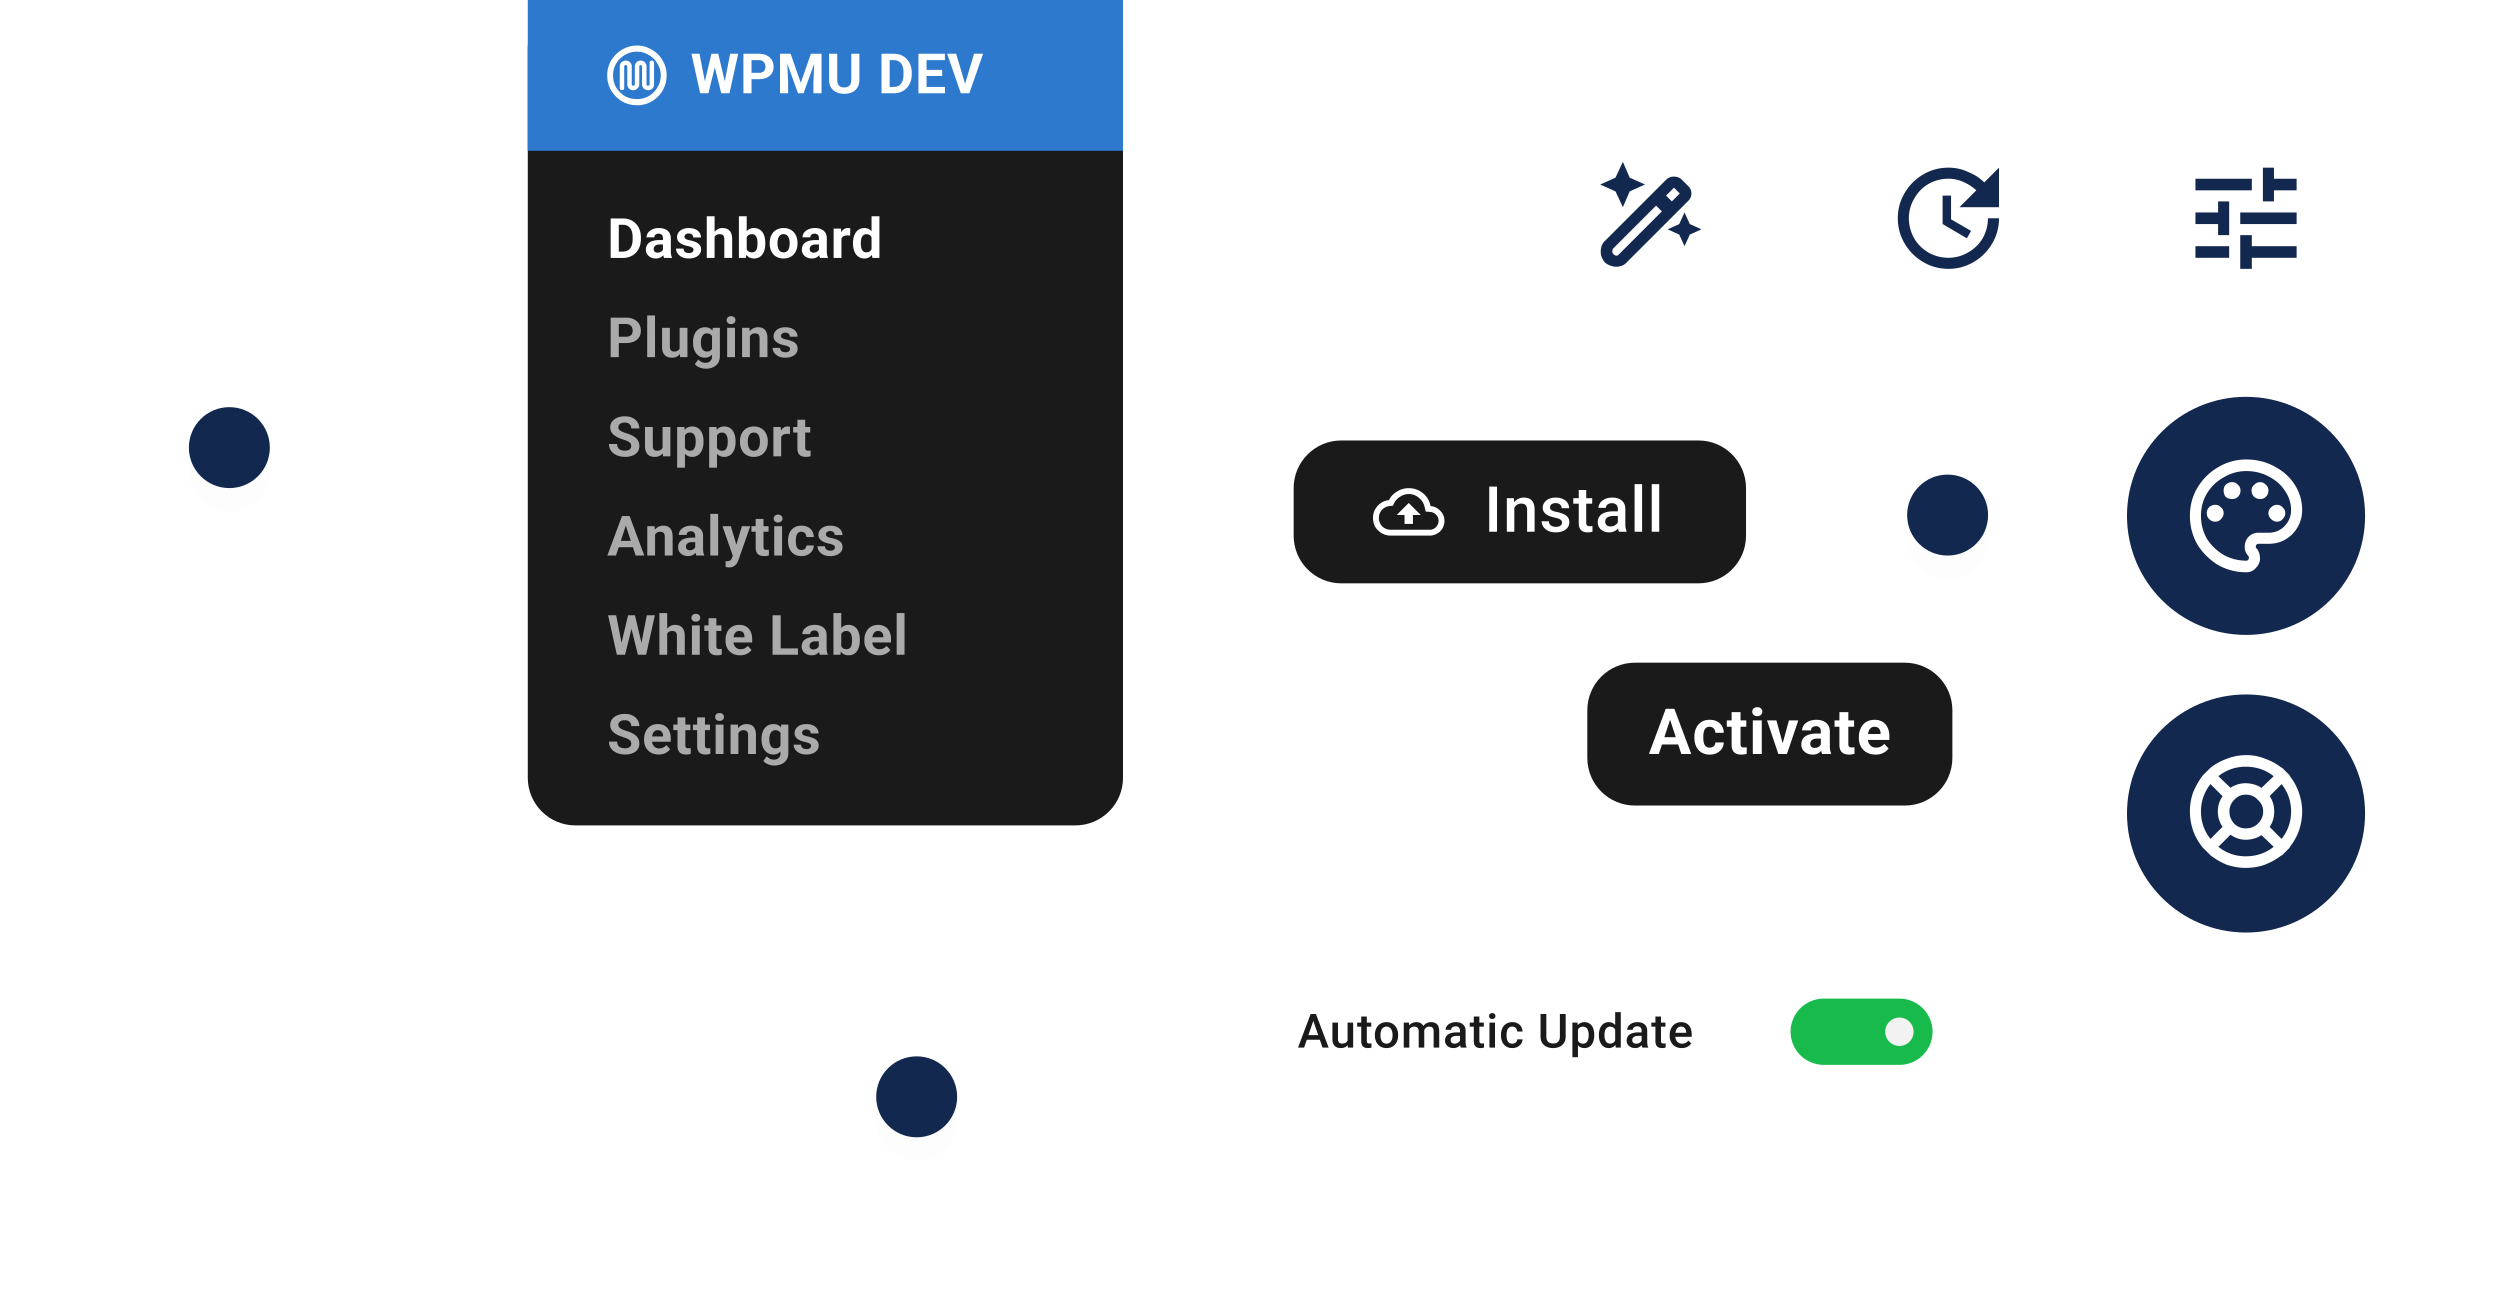 <svg xmlns="http://www.w3.org/2000/svg" width="630" height="330" fill="none" xmlns:v="https://vecta.io/nano"><style><![CDATA[.B{fill:#13284f}.C{fill:#fff}.D{stroke:#fff}.E{stroke-width:2}.F{color-interpolation-filters:sRGB}.G{flood-opacity:0}.H{stroke-opacity:.2}.I{fill:#1a1a1a}.J{fill-opacity:.01}.K{stroke-opacity:.01}]]></style><path d="M78 133.5l129.5 120m53.5 13l201.5-117" stroke-linecap="round" class="D E H"/><g filter="url(#A)" class="B J"><use href="#G"/></g><g filter="url(#B)" class="D E K"><use href="#H"/></g><g filter="url(#C)" class="B J"><use href="#I"/></g><g filter="url(#D)" class="D E K"><use href="#J"/></g><g filter="url(#E)" class="B J"><use href="#G" x="259.8" y="-146.6"/></g><g filter="url(#F)" class="D E K"><use href="#K"/></g><use href="#G" class="B"/><use href="#H" class="D E H"/><use href="#I" class="B"/><use href="#J" class="D E H"/><use href="#G" x="259.8" y="-146.6" class="B"/><use href="#K" class="D E H"/><path d="M271 0H145c-6.627 0-12 5.373-12 12v184c0 6.627 5.373 12 12 12h126c6.627 0 12-5.373 12-12V12c0-6.627-5.373-12-12-12z" class="I"/><path d="M283 0H133V38H283V0Z" fill="#2c79cd"/><path d="M156.176 16.75c0-.422.14-.773.422-1.055a1.68 1.68 0 0 1 1.125-.422 1.43 1.43 0 0 1 1.054.422c.281.281.422.633.422 1.055v4.5a.62.62 0 0 0 .071.281.62.62 0 0 0 .281.07c.14 0 .234-.024.281-.07.094-.094.141-.187.141-.281v-4.5c0-.422.14-.773.422-1.055s.632-.422 1.054-.422a1.43 1.43 0 0 1 1.055.422c.281.281.422.633.422 1.055v4.5a.62.62 0 0 0 .07.281c.094.047.188.07.281.07.141 0 .235-.024.282-.07.093-.094.14-.187.14-.281v-5.414c0-.187.047-.328.141-.422.14-.094.281-.141.422-.141s.258.047.351.141c.141.094.211.234.211.422v5.414c0 .422-.14.773-.422 1.055s-.632.422-1.054.422a1.68 1.68 0 0 1-1.125-.422c-.282-.281-.422-.633-.422-1.055v-4.5c0-.094-.047-.164-.141-.211-.047-.094-.117-.141-.211-.141s-.187.047-.281.141c-.047.047-.07.117-.07.211v4.5a1.33 1.33 0 0 1-.493 1.055 1.43 1.43 0 0 1-1.054.422 1.43 1.43 0 0 1-1.055-.422c-.281-.281-.422-.633-.422-1.055v-4.5c0-.094-.047-.164-.14-.211-.047-.094-.141-.141-.282-.141-.093 0-.187.047-.281.141-.047.047-.07.117-.07.211v5.414c0 .188-.047.328-.141.422s-.234.141-.422.141c-.14 0-.281-.047-.422-.141-.093-.094-.14-.234-.14-.422V16.75zM167.988 19c0 1.359-.328 2.625-.984 3.797-.656 1.125-1.57 2.039-2.742 2.742-1.125.656-2.367.984-3.727.984s-2.625-.328-3.797-.984a8.51 8.51 0 0 1-2.742-2.742c-.656-1.172-.984-2.437-.984-3.797s.328-2.602.984-3.727c.703-1.172 1.617-2.086 2.742-2.742a7.25 7.25 0 0 1 3.797-1.055 6.89 6.89 0 0 1 3.727 1.055 7.01 7.01 0 0 1 2.742 2.742c.656 1.125.984 2.367.984 3.727zm-1.476 0c0-1.078-.282-2.062-.844-2.953a5.42 5.42 0 0 0-2.18-2.18c-.89-.562-1.898-.844-3.023-.844-1.078 0-2.086.281-3.024.844-.89.516-1.617 1.242-2.179 2.18-.516.891-.774 1.875-.774 2.953a6.17 6.17 0 0 0 .774 3.023 6.91 6.91 0 0 0 2.179 2.18c.938.516 1.946.774 3.024.774 1.125 0 2.133-.258 3.023-.774.938-.562 1.664-1.289 2.18-2.18a5.78 5.78 0 0 0 .844-3.023zm76.598 2.422l2.345-7.875h2.283l-3.466 9.953h-1.504l.342-2.078zm-2.16-7.875l2.338 7.875.355 2.078h-1.517l-3.446-9.953h2.27zm-2.825 8.353v1.6h-5.298v-1.6h5.298zm-4.628-8.353V23.5h-2.051v-9.953h2.051zm3.937 4.054v1.559h-4.607v-1.559h4.607zm.684-4.054v1.606h-5.291v-1.606h5.291zM225.196 23.5h-2.167l.014-1.6h2.153c.538 0 .992-.121 1.361-.362s.647-.604.834-1.073.287-1.037.287-1.702v-.485c0-.51-.055-.959-.164-1.347s-.262-.713-.472-.978a1.98 1.98 0 0 0-.772-.595c-.305-.133-.657-.205-1.053-.205h-2.229v-1.606h2.229c.665 0 1.274.114 1.825.342a4.11 4.11 0 0 1 1.442.964 4.31 4.31 0 0 1 .937 1.504c.219.583.335 1.224.335 1.935v.472c0 .706-.112 1.351-.335 1.935s-.531 1.085-.937 1.504a4.15 4.15 0 0 1-1.442.964 4.91 4.91 0 0 1-1.846.335zm-1.005-9.953V23.5h-2.05v-9.953h2.05zm-9.669 0h2.044v6.576c0 .766-.164 1.41-.492 1.935a3.04 3.04 0 0 1-1.347 1.183c-.57.264-1.226.396-1.969.396s-1.403-.132-1.982-.396a3.08 3.08 0 0 1-1.354-1.183c-.323-.524-.485-1.169-.485-1.935v-6.576h2.051v6.576c0 .447.07.811.212 1.094s.344.49.608.622.586.198.95.198c.374 0 .691-.066.95-.198.265-.132.465-.34.602-.622s.212-.647.212-1.094v-6.576zm-17.023 0h1.736l2.557 7.308 2.556-7.308h1.737l-3.596 9.953h-1.395l-3.595-9.953zm-.937 0h1.73l.314 7.123v2.83h-2.044v-9.953zm8.73 0h1.736V23.5h-2.051v-2.83l.315-7.123zm-14.077 6.405h-2.537v-1.6h2.537c.392 0 .711-.064.957-.191a1.2 1.2 0 0 0 .54-.547c.114-.233.171-.494.171-.786s-.057-.572-.171-.827-.294-.46-.54-.615-.565-.232-.957-.232h-1.826V23.5h-2.05v-9.953h3.876c.779 0 1.447.141 2.003.424s.988.663 1.285 1.155.444 1.055.444 1.688c0 .643-.148 1.199-.444 1.668s-.725.832-1.285 1.087-1.224.383-2.003.383zm-13.927 1.969l1.983-8.374h1.107l.253 1.394-2.112 8.559h-1.19l-.041-1.579zm-1.018-8.374l1.64 8.374-.137 1.579h-1.326l-2.208-9.953h2.031zm6.104 8.34l1.62-8.34h2.03l-2.201 9.953h-1.326l-.123-1.613zM181 13.547l1.996 8.408-.055 1.545h-1.189l-2.126-8.565.273-1.388H181zm38.63 49.84V54.5h1.983V65h-1.785l-.198-1.613zm-4.676-1.996v-.143c0-.565.064-1.078.192-1.538s.314-.864.56-1.196a2.57 2.57 0 0 1 .91-.773c.36-.183.77-.273 1.23-.273.433 0 .811.091 1.135.273a2.46 2.46 0 0 1 .834.779 4.25 4.25 0 0 1 .56 1.183 8.15 8.15 0 0 1 .308 1.483v.315a7.85 7.85 0 0 1-.308 1.435c-.142.442-.328.83-.56 1.162a2.48 2.48 0 0 1-.834.766c-.328.183-.711.273-1.149.273a2.63 2.63 0 0 1-1.23-.28 2.61 2.61 0 0 1-.902-.786c-.246-.337-.427-.734-.554-1.189s-.192-.952-.192-1.49zm1.969-.143v.143c0 .305.023.59.069.855a2.44 2.44 0 0 0 .239.704 1.33 1.33 0 0 0 .437.472 1.27 1.27 0 0 0 .663.164c.338 0 .616-.075.834-.226s.385-.367.499-.636.187-.579.206-.93v-.895c-.014-.287-.055-.545-.124-.772-.063-.232-.159-.431-.287-.595a1.27 1.27 0 0 0-.464-.383 1.44 1.44 0 0 0-.65-.137c-.255 0-.474.059-.656.178s-.331.271-.444.472-.192.438-.247.711a4.79 4.79 0 0 0-.075.875zm-4.882-2.031V65h-1.969v-7.397h1.852l.117 1.613zm2.228-1.661l-.034 1.825-.349-.034-.362-.02a2.17 2.17 0 0 0-.725.109 1.28 1.28 0 0 0-.505.308c-.136.137-.233.303-.301.499a2.33 2.33 0 0 0-.11.67l-.396-.123c0-.479.048-.918.143-1.319s.235-.759.417-1.059c.187-.301.415-.533.684-.697s.577-.246.923-.246a2.15 2.15 0 0 1 .335.027 1.46 1.46 0 0 1 .28.062zm-7.897 5.776v-3.295c0-.237-.039-.44-.116-.608a.87.87 0 0 0-.363-.403c-.159-.096-.367-.144-.622-.144a1.29 1.29 0 0 0-.567.116c-.159.077-.283.18-.369.321s-.13.299-.13.485h-1.969a1.92 1.92 0 0 1 .219-.895c.146-.282.358-.531.636-.745s.608-.39.991-.513.82-.185 1.299-.185c.574 0 1.084.096 1.531.287s.797.478 1.053.861.389.861.389 1.436v3.165c0 .406.025.738.075.998a2.65 2.65 0 0 0 .219.67V65h-1.989a2.83 2.83 0 0 1-.219-.752c-.045-.305-.068-.611-.068-.916zm.26-2.837l.013 1.114h-1.1a2.3 2.3 0 0 0-.677.089c-.191.059-.349.144-.472.253a1.01 1.01 0 0 0-.273.369 1.27 1.27 0 0 0-.082.465c0 .169.039.321.116.458a.79.79 0 0 0 .335.314c.146.077.317.109.513.109.296 0 .553-.059.772-.178a1.42 1.42 0 0 0 .506-.437c.119-.173.187-.337.191-.492l.52.834a3.37 3.37 0 0 1-.301.581 2.82 2.82 0 0 1-.472.567c-.192.177-.421.317-.69.431s-.588.164-.957.164a2.87 2.87 0 0 1-1.278-.28 2.33 2.33 0 0 1-.903-.786 2.07 2.07 0 0 1-.328-1.148c0-.387.073-.732.219-1.032a2.02 2.02 0 0 1 .643-.759c.283-.205.644-.367 1.073-.472a6.28 6.28 0 0 1 1.49-.164h1.142zm-12.669.882v-.144c0-.542.077-1.041.232-1.497a3.47 3.47 0 0 1 .677-1.196c.296-.337.661-.599 1.094-.786s.93-.287 1.49-.287 1.06.096 1.497.287.804.449 1.101.786.528.736.683 1.196.233.955.233 1.497v.144a4.66 4.66 0 0 1-.233 1.497 3.5 3.5 0 0 1-.683 1.196c-.297.337-.661.599-1.094.786s-.93.28-1.49.28-1.06-.093-1.497-.28a3.1 3.1 0 0 1-1.101-.786c-.296-.342-.522-.741-.677-1.196s-.232-.959-.232-1.497zm1.969-.144v.144a4.33 4.33 0 0 0 .082.868 2.34 2.34 0 0 0 .259.711 1.36 1.36 0 0 0 .479.472c.196.114.435.171.718.171.273 0 .508-.057.704-.171s.353-.271.472-.472a2.34 2.34 0 0 0 .259-.711c.06-.269.089-.558.089-.868v-.144a3.83 3.83 0 0 0-.089-.848 2.22 2.22 0 0 0-.266-.711 1.33 1.33 0 0 0-.472-.492c-.196-.118-.433-.178-.711-.178s-.515.059-.711.178a1.37 1.37 0 0 0-.472.492 2.34 2.34 0 0 0-.259.711 4.16 4.16 0 0 0-.082.848zm-9.73-6.733h1.969v8.805L187.973 65h-1.771V54.5zm6.652 6.727v.144c0 .551-.059 1.057-.178 1.518a3.47 3.47 0 0 1-.533 1.196c-.242.333-.542.592-.903.779-.355.182-.774.273-1.257.273-.452 0-.843-.091-1.176-.273s-.604-.44-.827-.772-.404-.722-.54-1.169a8.83 8.83 0 0 1-.308-1.463v-.315c.068-.529.171-1.016.308-1.463s.316-.836.54-1.169.499-.59.827-.773.715-.273 1.162-.273c.488 0 .911.093 1.271.28a2.48 2.48 0 0 1 .903.779c.237.337.419.729.533 1.189.119.456.178.959.178 1.511zm-1.969.144v-.144a5.05 5.05 0 0 0-.068-.848 2.23 2.23 0 0 0-.219-.704c-.105-.2-.248-.367-.431-.485-.177-.119-.408-.178-.69-.178-.269 0-.497.046-.684.137s-.342.219-.465.383-.207.36-.266.588a3.63 3.63 0 0 0-.11.738v.895c.014.36.073.679.178.957.11.273.274.49.492.649.224.155.513.232.868.232.278 0 .509-.055.691-.164a1.11 1.11 0 0 0 .424-.465 2.23 2.23 0 0 0 .218-.704 5.87 5.87 0 0 0 .062-.889zM180.076 54.5V65h-1.969V54.5h1.969zm-.281 6.542h-.54c.005-.515.073-.989.205-1.422s.322-.816.568-1.135.54-.574.882-.752.729-.267 1.148-.267c.365 0 .695.052.991.157a1.85 1.85 0 0 1 .773.492c.218.223.387.517.506.882s.177.807.177 1.326V65h-1.982v-4.69c0-.328-.048-.586-.144-.772-.091-.191-.225-.326-.403-.403a1.59 1.59 0 0 0-.643-.123c-.282 0-.524.052-.724.157a1.25 1.25 0 0 0-.472.438 1.95 1.95 0 0 0-.26.643c-.055.247-.082.51-.082.793zm-5.033 1.914a.64.64 0 0 0-.123-.383c-.082-.114-.234-.219-.458-.314-.218-.1-.535-.191-.95-.273a7.42 7.42 0 0 1-1.046-.308c-.319-.128-.597-.28-.834-.458s-.415-.387-.547-.629a1.75 1.75 0 0 1-.198-.841c0-.31.066-.602.198-.875a2.27 2.27 0 0 1 .581-.725c.256-.214.565-.38.93-.499a3.92 3.92 0 0 1 1.244-.185c.643 0 1.194.102 1.655.308s.82.488 1.066.848a2.1 2.1 0 0 1 .376 1.217h-1.969c0-.191-.041-.362-.123-.513a.85.85 0 0 0-.369-.362c-.164-.091-.378-.137-.643-.137-.218 0-.408.039-.567.116s-.283.173-.369.301-.123.26-.123.41c0 .114.023.217.068.308s.13.166.239.239.251.141.424.205a5.3 5.3 0 0 0 .656.164c.534.109 1.01.253 1.429.431s.752.41.998.711.369.686.369 1.169c0 .328-.073.629-.218.902s-.356.513-.629.718-.602.358-.985.472a4.6 4.6 0 0 1-1.278.164c-.688 0-1.271-.123-1.75-.369s-.834-.558-1.08-.937-.362-.775-.362-1.176h1.866c.009.269.077.485.205.649s.298.283.499.356.426.109.663.109c.255 0 .467-.034.636-.102a.91.91 0 0 0 .383-.287c.091-.123.136-.264.136-.424zm-7.699.376v-3.295c0-.237-.039-.44-.116-.608a.86.86 0 0 0-.362-.403c-.16-.096-.367-.144-.622-.144a1.29 1.29 0 0 0-.568.116c-.159.073-.282.18-.369.321s-.13.299-.13.485h-1.969a1.92 1.92 0 0 1 .219-.895c.146-.282.358-.531.636-.745s.608-.39.991-.513.821-.185 1.299-.185c.574 0 1.085.096 1.531.287s.798.478 1.053.861.39.861.39 1.436v3.165c0 .406.025.738.075.998a2.61 2.61 0 0 0 .219.67V65h-1.99a2.87 2.87 0 0 1-.218-.752 6.14 6.14 0 0 1-.069-.916zm.26-2.837l.014 1.114h-1.101a2.31 2.31 0 0 0-.677.089 1.26 1.26 0 0 0-.471.253.98.98 0 0 0-.274.369 1.29 1.29 0 0 0-.082.465c0 .169.039.321.116.458s.19.237.335.314a1.08 1.08 0 0 0 .513.109c.296 0 .554-.059.773-.178s.387-.264.505-.437.187-.337.192-.492l.519.834a3.42 3.42 0 0 1-.3.581 2.76 2.76 0 0 1-.472.567 2.45 2.45 0 0 1-.691.431c-.269.114-.587.164-.957.164-.469 0-.895-.093-1.278-.28a2.33 2.33 0 0 1-.902-.786 2.06 2.06 0 0 1-.328-1.148c0-.387.073-.732.218-1.032a2.01 2.01 0 0 1 .643-.759c.283-.205.645-.367 1.073-.472s.925-.164 1.49-.164h1.142zM156.944 65h-2.167l.014-1.6h2.153c.538 0 .992-.121 1.361-.362s.647-.604.834-1.073.287-1.037.287-1.702v-.485c0-.51-.055-.959-.164-1.347s-.262-.713-.472-.978a1.98 1.98 0 0 0-.772-.595c-.305-.133-.657-.205-1.053-.205h-2.229v-1.606h2.229c.665 0 1.274.114 1.825.342a4.11 4.11 0 0 1 1.442.964 4.31 4.31 0 0 1 .937 1.504c.219.583.335 1.224.335 1.935v.472c0 .706-.112 1.351-.335 1.935s-.531 1.085-.937 1.504a4.15 4.15 0 0 1-1.442.964 4.91 4.91 0 0 1-1.846.335zm-1.005-9.953V65h-2.05v-9.953h2.05z" class="C"/><g fill="#aaa"><path d="M199.092 87.956a.64.64 0 0 0-.123-.383c-.083-.114-.235-.219-.459-.314-.218-.1-.535-.191-.95-.273a7.46 7.46 0 0 1-1.046-.308c-.319-.128-.597-.28-.834-.458a1.99 1.99 0 0 1-.546-.629 1.74 1.74 0 0 1-.199-.841 1.97 1.97 0 0 1 .199-.875 2.24 2.24 0 0 1 .581-.725 2.75 2.75 0 0 1 .929-.499 3.92 3.92 0 0 1 1.244-.185c.643 0 1.194.102 1.655.308s.82.488 1.066.848a2.1 2.1 0 0 1 .376 1.217h-1.969c0-.191-.041-.362-.123-.513a.85.85 0 0 0-.369-.362c-.164-.091-.378-.137-.642-.137a1.29 1.29 0 0 0-.568.116c-.159.073-.282.173-.369.301s-.123.26-.123.41a.69.69 0 0 0 .068.308.75.75 0 0 0 .24.239c.109.073.25.141.423.205s.397.114.657.164a7.54 7.54 0 0 1 1.428.431c.42.173.752.41.998.711s.37.686.37 1.169c0 .328-.073.629-.219.902a2.19 2.19 0 0 1-.629.718 3.19 3.19 0 0 1-.984.472c-.379.109-.805.164-1.279.164-.688 0-1.271-.123-1.75-.369s-.834-.558-1.08-.936-.362-.775-.362-1.176h1.866c.009.269.078.485.205.649a1.12 1.12 0 0 0 .499.356c.205.073.426.109.663.109.255 0 .467-.034.636-.102a.87.87 0 0 0 .383-.287.71.71 0 0 0 .137-.424zm-10.119-3.773V90h-1.969v-7.397h1.846l.123 1.579zm-.287 1.859h-.534c0-.547.071-1.039.212-1.477a3.38 3.38 0 0 1 .595-1.128 2.55 2.55 0 0 1 .909-.718c.356-.169.752-.253 1.19-.253.346 0 .663.05.95.15a1.82 1.82 0 0 1 .738.478c.205.218.369.508.479.868s.171.8.171 1.319V90h-1.983v-4.724c0-.328-.045-.583-.137-.766s-.225-.31-.403-.383-.387-.116-.643-.116a1.44 1.44 0 0 0-.69.157 1.37 1.37 0 0 0-.478.438 2.05 2.05 0 0 0-.281.643 3.14 3.14 0 0 0-.095.793zm-3.468-3.438V90h-1.976v-7.397h1.976zm-2.099-1.928a.93.93 0 0 1 .301-.711c.201-.187.47-.28.807-.28s.599.093.8.28a.92.92 0 0 1 .307.711.92.92 0 0 1-.307.711c-.201.187-.468.28-.8.28s-.606-.093-.807-.28a.93.93 0 0 1-.301-.711zm-3.495 1.928h1.785v7.15c0 .674-.151 1.246-.452 1.716s-.711.832-1.244 1.073-1.153.369-1.859.369c-.31 0-.638-.041-.984-.123a3.95 3.95 0 0 1-.985-.383 2.59 2.59 0 0 1-.779-.656l.868-1.162a2.46 2.46 0 0 0 .793.615 2.2 2.2 0 0 0 .998.226c.355 0 .656-.066.902-.198a1.34 1.34 0 0 0 .568-.567c.132-.25.198-.545.198-.895v-5.455l.191-1.709zm-4.976 3.787v-.144a5.38 5.38 0 0 1 .205-1.538c.137-.46.339-.864.595-1.196s.574-.59.943-.772a2.79 2.79 0 0 1 1.251-.273c.492 0 .905.091 1.237.273s.606.442.821.779.38.727.499 1.183.218.946.287 1.483v.314a8.79 8.79 0 0 1-.308 1.436 4.43 4.43 0 0 1-.54 1.162c-.223.328-.501.583-.834.766s-.72.273-1.176.273a2.7 2.7 0 0 1-1.237-.28 2.76 2.76 0 0 1-.937-.786c-.259-.337-.46-.734-.601-1.189s-.205-.953-.205-1.49zm1.969-.144v.144a3.92 3.92 0 0 0 .088.854c.06.264.151.499.274.704a1.45 1.45 0 0 0 .472.472c.191.109.417.164.676.164.36 0 .654-.075.882-.226s.399-.367.513-.636a2.73 2.73 0 0 0 .198-.93v-.895c-.009-.287-.048-.545-.116-.772s-.164-.431-.287-.595a1.24 1.24 0 0 0-.479-.383 1.64 1.64 0 0 0-.697-.137 1.26 1.26 0 0 0-.677.178c-.187.114-.344.271-.471.472s-.217.438-.281.711-.095.56-.095.875zm-5.348 1.983v-5.626h1.969V90h-1.853l-.116-1.77zm.219-1.518l.581-.014c0 .492-.057.95-.171 1.374s-.285.784-.513 1.094a2.39 2.39 0 0 1-.861.718c-.346.169-.754.253-1.224.253-.36 0-.692-.05-.998-.15a2.04 2.04 0 0 1-.779-.485c-.214-.223-.383-.508-.506-.855s-.178-.773-.178-1.265v-4.778h1.969v4.792c0 .219.025.403.075.554a.93.93 0 0 0 .226.369.82.82 0 0 0 .335.205 1.45 1.45 0 0 0 .437.062c.406 0 .725-.082.958-.246a1.32 1.32 0 0 0 .499-.67c.096-.283.15-.606.15-.957zm-6.421-7.212V90h-1.975V79.5h1.975zm-7.302 6.952h-2.536v-1.6h2.536c.392 0 .711-.064.957-.191a1.2 1.2 0 0 0 .54-.547c.114-.233.171-.495.171-.786a2.02 2.02 0 0 0-.171-.827c-.114-.255-.294-.46-.54-.615s-.565-.232-.957-.232h-1.826V90h-2.05v-9.953h3.876c.779 0 1.447.141 2.003.424s.989.663 1.285 1.155.444 1.055.444 1.688c0 .642-.148 1.199-.444 1.668s-.725.832-1.285 1.087-1.224.383-2.003.383zm46.419 21.152v1.394h-4.306v-1.394h4.306zm-3.24-1.826h1.969v6.993c0 .215.027.379.082.493a.48.48 0 0 0 .26.239c.114.041.257.061.43.061l.328-.013.253-.041.007 1.449c-.168.055-.351.098-.547.13a4.04 4.04 0 0 1-.649.048c-.433 0-.811-.071-1.135-.212a1.56 1.56 0 0 1-.738-.697c-.173-.319-.26-.739-.26-1.258v-7.192zm-4.083 3.439V115h-1.968v-7.396h1.852l.116 1.613zm2.229-1.661l-.034 1.825-.349-.034-.362-.021c-.278 0-.52.037-.725.11a1.29 1.29 0 0 0-.506.307c-.132.137-.232.303-.301.499-.063.196-.1.419-.109.67l-.396-.123c0-.478.047-.918.143-1.319.096-.406.235-.759.417-1.06.187-.301.415-.533.684-.697s.576-.246.923-.246a2.15 2.15 0 0 1 .335.027 1.21 1.21 0 0 1 .28.062zm-12.614 3.821v-.144c0-.542.077-1.041.232-1.497s.381-.859.677-1.196.661-.599 1.094-.786.929-.287 1.49-.287 1.06.095 1.497.287c.438.187.804.449 1.101.786s.528.736.683 1.196.233.955.233 1.497v.144a4.66 4.66 0 0 1-.233 1.497 3.49 3.49 0 0 1-.683 1.196 3.02 3.02 0 0 1-1.094.786c-.433.187-.93.281-1.49.281s-1.06-.094-1.497-.281a3.08 3.08 0 0 1-1.101-.786c-.296-.341-.522-.74-.677-1.196a4.66 4.66 0 0 1-.232-1.497zm1.969-.144v.144a4.33 4.33 0 0 0 .082.868 2.34 2.34 0 0 0 .259.711c.123.201.283.358.479.472s.435.171.718.171c.273 0 .508-.057.704-.171a1.29 1.29 0 0 0 .471-.472c.119-.205.206-.442.26-.711a4.39 4.39 0 0 0 .089-.868v-.144a3.88 3.88 0 0 0-.089-.847 2.22 2.22 0 0 0-.266-.711 1.32 1.32 0 0 0-.472-.492c-.196-.119-.433-.178-.711-.178s-.515.059-.711.178a1.36 1.36 0 0 0-.472.492 2.34 2.34 0 0 0-.259.711c-.055.264-.082.547-.082.847zm-7.761-2.208v8.819h-1.969v-10.24h1.825l.144 1.421zm4.683 2.195v.143c0 .538-.064 1.037-.192 1.497a3.71 3.71 0 0 1-.547 1.203 2.58 2.58 0 0 1-.902.793c-.356.187-.766.281-1.231.281-.451 0-.843-.091-1.175-.274s-.613-.437-.841-.765-.403-.718-.54-1.156-.242-.907-.315-1.408v-.376c.073-.538.178-1.03.315-1.476.137-.452.317-.841.54-1.169.228-.333.506-.59.834-.773s.722-.273 1.169-.273c.469 0 .882.089 1.237.266a2.43 2.43 0 0 1 .902.766c.247.333.431.729.554 1.189a5.92 5.92 0 0 1 .192 1.532zm-1.976.143v-.143a4.26 4.26 0 0 0-.082-.868c-.05-.269-.132-.504-.246-.705s-.255-.355-.438-.464c-.177-.114-.394-.171-.649-.171-.269 0-.499.043-.69.13s-.34.212-.458.376a1.73 1.73 0 0 0-.267.587c-.059.228-.096.486-.109.773v.95c.022.337.086.64.191.909a1.37 1.37 0 0 0 .485.629c.219.155.506.233.862.233.259 0 .478-.057.656-.171s.321-.281.431-.486.193-.442.239-.711a4.74 4.74 0 0 0 .075-.868zm-10.782-2.338v8.819h-1.969v-10.24h1.825l.144 1.421zm4.683 2.195v.143c0 .538-.064 1.037-.192 1.497a3.71 3.71 0 0 1-.547 1.203 2.58 2.58 0 0 1-.902.793c-.355.187-.766.281-1.23.281-.452 0-.844-.091-1.176-.274s-.613-.437-.841-.765-.403-.718-.54-1.156-.242-.907-.315-1.408v-.376c.073-.538.178-1.03.315-1.476.137-.452.317-.841.54-1.169.228-.333.506-.59.834-.773s.722-.273 1.169-.273c.469 0 .882.089 1.237.266a2.44 2.44 0 0 1 .903.766c.246.333.43.729.553 1.189s.192.971.192 1.532zm-1.976.143v-.143a4.26 4.26 0 0 0-.082-.868c-.05-.269-.132-.504-.246-.705a1.19 1.19 0 0 0-.438-.464c-.177-.114-.394-.171-.649-.171-.269 0-.499.043-.69.13s-.34.212-.458.376a1.73 1.73 0 0 0-.267.587c-.059.228-.096.486-.109.773v.95c.022.337.086.64.191.909a1.37 1.37 0 0 0 .485.629c.219.155.506.233.862.233.259 0 .478-.057.656-.171s.321-.281.431-.486.193-.442.239-.711a4.74 4.74 0 0 0 .075-.868zm-8.348 1.866v-5.625h1.968V115h-1.852l-.116-1.771zm.218-1.517l.581-.014c0 .492-.057.95-.171 1.374a3.25 3.25 0 0 1-.512 1.094c-.228.305-.515.545-.862.718s-.754.253-1.223.253a3.16 3.16 0 0 1-.998-.151 2.02 2.02 0 0 1-.78-.485c-.214-.223-.382-.508-.505-.855s-.178-.772-.178-1.264v-4.778h1.969v4.792c0 .218.025.403.075.553a.98.98 0 0 0 .225.369c.096.096.208.164.335.205a1.47 1.47 0 0 0 .438.062c.405 0 .724-.082.957-.246a1.3 1.3 0 0 0 .499-.67c.1-.287.15-.606.15-.957z"/><use href="#L"/><path d="M210.402 137.956a.64.64 0 0 0-.123-.383c-.082-.114-.235-.219-.458-.314s-.536-.192-.951-.274c-.373-.082-.722-.184-1.045-.307a3.67 3.67 0 0 1-.834-.458 1.99 1.99 0 0 1-.547-.629c-.132-.246-.199-.527-.199-.841s.067-.602.199-.875a2.25 2.25 0 0 1 .581-.725c.255-.214.565-.38.929-.499a3.93 3.93 0 0 1 1.245-.184c.642 0 1.194.102 1.654.307s.82.488 1.066.848a2.1 2.1 0 0 1 .376 1.217h-1.968c0-.192-.041-.362-.124-.513-.077-.155-.2-.276-.369-.362s-.378-.137-.642-.137c-.219 0-.408.039-.568.116a.88.88 0 0 0-.369.301c-.082.123-.123.26-.123.41 0 .114.023.217.069.308s.129.166.239.239.25.141.424.205.396.114.656.164c.533.11 1.009.253 1.429.431a2.48 2.48 0 0 1 .998.711c.246.296.369.686.369 1.169 0 .328-.073.629-.219.902s-.355.513-.629.718a3.19 3.19 0 0 1-.984.472c-.378.109-.805.164-1.279.164-.688 0-1.271-.123-1.75-.369s-.834-.559-1.08-.937a2.13 2.13 0 0 1-.362-1.176h1.866c.009.269.078.486.205.65.133.164.299.282.499.355.205.073.426.11.663.11.256 0 .468-.035.636-.103a.91.91 0 0 0 .383-.287c.091-.123.137-.264.137-.424zm-8.444.643a1.45 1.45 0 0 0 .642-.137c.187-.096.333-.228.438-.397s.166-.376.171-.608h1.852c-.004.52-.143.982-.417 1.388a2.87 2.87 0 0 1-1.1.95c-.461.228-.976.342-1.545.342-.575 0-1.076-.096-1.504-.287a2.95 2.95 0 0 1-1.06-.793c-.282-.342-.494-.739-.636-1.19s-.211-.943-.211-1.463v-.198a4.88 4.88 0 0 1 .211-1.463c.142-.456.354-.852.636-1.189a2.9 2.9 0 0 1 1.06-.8c.424-.192.92-.287 1.49-.287.606 0 1.137.116 1.593.348a2.61 2.61 0 0 1 1.08.998c.264.429.399.937.403 1.525h-1.852c-.005-.246-.057-.47-.158-.67-.095-.201-.237-.36-.423-.479s-.408-.184-.677-.184c-.287 0-.522.061-.704.184s-.324.283-.424.493a2.45 2.45 0 0 0-.212.704 5.97 5.97 0 0 0-.055.82v.198a6.12 6.12 0 0 0 .055.827c.036.265.105.499.205.705s.248.366.431.485.419.178.711.178zm-4.883-5.995V140h-1.976v-7.396h1.976zm-2.099-1.928a.93.93 0 0 1 .301-.711c.201-.187.47-.28.807-.28s.599.093.8.28a.92.92 0 0 1 .307.711.92.92 0 0 1-.307.711c-.201.187-.468.28-.8.28s-.606-.093-.807-.28a.93.93 0 0 1-.301-.711zm-1.3 1.928v1.394h-4.307v-1.394h4.307zm-3.24-1.826h1.968v6.993c0 .215.028.379.082.493.06.114.146.193.26.239s.258.061.431.061l.328-.013.253-.041.007 1.449c-.169.055-.351.098-.547.13s-.413.048-.65.048c-.433 0-.811-.071-1.134-.212s-.566-.378-.739-.697-.259-.739-.259-1.258v-7.192zm-5.444 8.388l1.962-6.562h2.113l-2.974 8.51a4.54 4.54 0 0 1-.26.602 2.44 2.44 0 0 1-.43.608c-.178.196-.404.356-.677.479s-.599.184-.991.184c-.187 0-.34-.011-.458-.034l-.424-.096v-1.442h.157l.157.007a1.91 1.91 0 0 0 .636-.089c.164-.059.296-.15.396-.273s.18-.274.24-.465l.553-1.429zm-.82-6.562l1.607 5.359.28 2.085-1.34.143-2.659-7.587h2.112zm-3.201-3.104V140h-1.976v-10.5h1.976zm-5.778 8.832v-3.295c0-.237-.039-.44-.116-.608a.87.87 0 0 0-.363-.404c-.159-.095-.366-.143-.622-.143-.218 0-.407.039-.567.116a.82.82 0 0 0-.369.321c-.087.137-.13.299-.13.486h-1.969c0-.315.073-.613.219-.896a2.23 2.23 0 0 1 .636-.745 3.13 3.13 0 0 1 .991-.513c.387-.123.82-.184 1.299-.184.574 0 1.084.095 1.531.287a2.34 2.34 0 0 1 1.053.861c.255.383.389.862.389 1.436v3.165a5.35 5.35 0 0 0 .076.998c.05.255.123.478.218.67V140h-1.989a2.83 2.83 0 0 1-.219-.752c-.045-.305-.068-.611-.068-.916zm.26-2.837l.013 1.114h-1.1c-.26 0-.486.03-.677.089s-.349.144-.472.253a1.01 1.01 0 0 0-.273.369c-.059.141-.082.297-.082.465a.92.92 0 0 0 .116.458c.077.137.189.237.335.315s.317.109.513.109c.296 0 .554-.059.772-.178a1.42 1.42 0 0 0 .506-.437c.118-.173.187-.337.192-.492l.519.834c-.073.186-.173.38-.301.581a2.74 2.74 0 0 1-.471.567 2.45 2.45 0 0 1-.691.431c-.269.109-.588.164-.957.164-.469 0-.895-.094-1.278-.281s-.679-.453-.903-.786c-.218-.337-.328-.72-.328-1.148 0-.387.073-.732.219-1.032a2.01 2.01 0 0 1 .643-.759c.287-.21.645-.367 1.073-.472s.925-.164 1.49-.164h1.142zm-10.372-1.312V140h-1.969v-7.396h1.846l.123 1.579zm-.287 1.859h-.534c0-.547.071-1.039.212-1.477s.34-.818.595-1.127c.255-.315.558-.554.909-.718.356-.169.752-.253 1.19-.253.346 0 .663.05.95.15s.533.26.738.479.369.508.479.868.171.8.171 1.319V140h-1.983v-4.724c0-.328-.045-.583-.136-.765a.77.77 0 0 0-.404-.383c-.173-.078-.387-.116-.642-.116-.265 0-.495.052-.691.157s-.351.251-.478.437a2.02 2.02 0 0 0-.281.643 3.14 3.14 0 0 0-.095.793zm-6.858-4.293L155.229 140h-2.181l3.698-9.953h1.388l-.198 1.702zm2.249 8.251l-2.714-8.251-.219-1.702h1.401l3.719 9.953h-2.187zm-.123-3.705v1.606h-5.257v-1.606h5.257zm67.877 18.205V165h-1.975v-10.5h1.975zm-6.434 10.637c-.574 0-1.089-.091-1.545-.274s-.843-.444-1.162-.772a3.37 3.37 0 0 1-.725-1.142c-.169-.433-.252-.902-.252-1.394v-.274c0-.56.079-1.073.239-1.538a3.63 3.63 0 0 1 .683-1.21c.301-.342.666-.604 1.094-.786.429-.187.912-.28 1.449-.28.524 0 .989.086 1.395.26a2.72 2.72 0 0 1 1.018.738c.278.319.488.702.629 1.148s.212.935.212 1.477v.82h-5.879v-1.312h3.945v-.151c0-.273-.05-.517-.151-.731-.095-.219-.241-.392-.437-.52s-.447-.191-.752-.191c-.26 0-.483.057-.67.171s-.34.273-.458.478-.201.447-.26.725a4.58 4.58 0 0 0-.082.902v.274c0 .296.041.569.123.82s.208.467.362.649c.16.183.351.324.575.424s.485.151.772.151c.356 0 .686-.069.991-.205.31-.142.577-.354.8-.636l.957 1.039c-.155.223-.367.437-.636.642a3.36 3.36 0 0 1-.957.506c-.373.128-.799.192-1.278.192zM210.026 154.5h1.969v8.805l-.199 1.695h-1.77v-10.5zm6.651 6.727v.143c0 .552-.059 1.057-.178 1.518a3.45 3.45 0 0 1-.533 1.196 2.55 2.55 0 0 1-.902.779c-.356.183-.775.274-1.258.274-.451 0-.843-.091-1.176-.274s-.604-.439-.827-.772-.403-.723-.54-1.169-.239-.934-.308-1.463v-.314c.069-.529.171-1.017.308-1.463s.317-.837.54-1.169a2.39 2.39 0 0 1 .827-.773c.328-.182.716-.273 1.162-.273.488 0 .912.093 1.272.28a2.4 2.4 0 0 1 .902.779c.242.333.419.73.533 1.19s.178.959.178 1.511zm-1.969.143v-.143c0-.301-.022-.584-.068-.848a2.23 2.23 0 0 0-.219-.704c-.105-.205-.248-.367-.43-.486s-.408-.177-.691-.177c-.269 0-.497.045-.683.136s-.342.219-.465.383-.208.36-.267.588a3.62 3.62 0 0 0-.109.738v.896c.013.36.073.679.177.957a1.45 1.45 0 0 0 .493.649c.223.155.512.233.868.233.278 0 .508-.055.69-.164s.324-.265.424-.465a2.24 2.24 0 0 0 .219-.704 6.02 6.02 0 0 0 .061-.889zm-8.382 1.962v-3.295c0-.237-.039-.44-.116-.608s-.199-.308-.363-.404-.367-.143-.622-.143a1.29 1.29 0 0 0-.567.116c-.16.073-.283.18-.369.321s-.13.299-.13.486h-1.969c0-.315.073-.613.219-.896a2.23 2.23 0 0 1 .636-.745 3.13 3.13 0 0 1 .991-.513c.387-.123.82-.184 1.299-.184.574 0 1.084.095 1.531.287s.797.478 1.053.861.389.862.389 1.436v3.165c0 .405.025.738.075.998a2.56 2.56 0 0 0 .219.67V165h-1.989a2.83 2.83 0 0 1-.219-.752c-.045-.305-.068-.611-.068-.916zm.26-2.837l.013 1.114h-1.1c-.26 0-.486.03-.677.089s-.349.144-.472.253a1.01 1.01 0 0 0-.273.369c-.059.141-.082.297-.082.465a.91.91 0 0 0 .116.458.83.83 0 0 0 .335.315c.146.073.317.109.513.109.296 0 .553-.059.772-.178a1.41 1.41 0 0 0 .506-.437c.123-.173.187-.337.191-.492l.52.834c-.073.186-.173.38-.301.581s-.28.389-.472.567a2.43 2.43 0 0 1-.69.431c-.269.109-.588.164-.957.164a2.87 2.87 0 0 1-1.278-.281c-.379-.191-.679-.453-.903-.786-.218-.337-.328-.72-.328-1.148 0-.387.073-.732.219-1.032s.36-.554.642-.759c.288-.21.645-.367 1.074-.472a6.28 6.28 0 0 1 1.49-.164h1.142zm-5.505 2.905v1.6h-5.011v-1.6h5.011zm-4.348-8.353V165h-2.051v-9.953h2.051zm-10.216 10.09c-.574 0-1.089-.091-1.545-.274s-.843-.444-1.162-.772a3.43 3.43 0 0 1-.725-1.142c-.168-.437-.253-.902-.253-1.394v-.274c0-.56.08-1.073.24-1.538a3.63 3.63 0 0 1 .683-1.21c.301-.342.665-.604 1.094-.786.428-.187.911-.28 1.449-.28.524 0 .989.086 1.395.26a2.73 2.73 0 0 1 1.018.738c.278.319.488.702.629 1.148s.212.935.212 1.477v.82h-5.879v-1.312h3.944v-.151c0-.273-.05-.517-.15-.731s-.241-.392-.437-.52-.447-.191-.752-.191c-.26 0-.483.057-.67.171s-.34.273-.458.478-.201.447-.26.725a4.58 4.58 0 0 0-.082.902v.274c0 .296.041.569.123.82a1.91 1.91 0 0 0 .362.649 1.65 1.65 0 0 0 .574.424 1.89 1.89 0 0 0 .773.151 2.41 2.41 0 0 0 .991-.205c.31-.142.577-.354.8-.636l.957 1.039c-.155.223-.367.437-.636.642a3.36 3.36 0 0 1-.957.506c-.374.128-.8.192-1.278.192z"/><use href="#M"/><path d="M176.341 157.604V165h-1.975v-7.396h1.975zm-2.098-1.928c0-.287.1-.524.301-.711s.469-.28.806-.28.6.093.8.28a.92.92 0 0 1 .308.711.92.92 0 0 1-.308.711c-.2.187-.467.28-.8.28s-.606-.093-.806-.28a.93.93 0 0 1-.301-.711zm-6.107-1.176V165h-1.968v-10.5h1.968zm-.28 6.542h-.54c.005-.515.073-.989.205-1.422s.322-.816.568-1.135a2.68 2.68 0 0 1 .881-.752c.347-.177.73-.266 1.149-.266.364 0 .695.052.991.157s.558.264.773.492.387.517.505.882.178.807.178 1.326V165h-1.982v-4.689c0-.329-.048-.586-.144-.773s-.225-.326-.403-.403-.388-.123-.643-.123c-.282 0-.524.052-.724.157a1.25 1.25 0 0 0-.472.437c-.118.183-.205.397-.26.643a3.69 3.69 0 0 0-.082.793zm-11.568 2.379l1.983-8.374h1.107l.253 1.394-2.112 8.559h-1.19l-.041-1.579zm-1.018-8.374l1.64 8.374-.137 1.579h-1.326l-2.208-9.953h2.031zm6.104 8.34l1.62-8.34h2.03L162.823 165h-1.326l-.123-1.613zm-1.374-8.34l1.996 8.408-.055 1.545h-1.189l-2.126-8.565.273-1.388H160zm44.391 32.909a.64.64 0 0 0-.123-.383c-.082-.114-.235-.219-.458-.314a4.88 4.88 0 0 0-.95-.274 7.42 7.42 0 0 1-1.046-.307 3.67 3.67 0 0 1-.834-.458c-.232-.178-.415-.388-.547-.629-.132-.246-.198-.527-.198-.841s.066-.602.198-.875a2.28 2.28 0 0 1 .581-.725c.255-.214.565-.38.93-.499s.784-.184 1.244-.184c.643 0 1.194.102 1.654.307s.821.488 1.067.848a2.1 2.1 0 0 1 .376 1.217h-1.969c0-.192-.041-.362-.123-.513a.81.81 0 0 0-.369-.362c-.164-.091-.378-.137-.643-.137-.218 0-.408.039-.567.116a.87.87 0 0 0-.369.301c-.082.123-.123.26-.123.41 0 .114.022.217.068.308s.13.166.239.239.251.141.424.205.397.114.656.164c.534.11 1.01.253 1.429.431a2.48 2.48 0 0 1 .998.711c.246.296.369.686.369 1.169 0 .328-.073.629-.218.902a2.18 2.18 0 0 1-.629.718c-.274.2-.602.358-.985.472-.378.109-.804.164-1.278.164-.688 0-1.272-.123-1.75-.369s-.834-.559-1.08-.937a2.13 2.13 0 0 1-.362-1.176h1.866c.009.269.077.486.205.65s.298.282.499.355.426.11.663.11c.255 0 .467-.035.636-.103a.87.87 0 0 0 .383-.287.71.71 0 0 0 .136-.424zm-7.514-5.352h1.784v7.15c0 .674-.151 1.246-.451 1.716a2.83 2.83 0 0 1-1.244 1.073c-.533.242-1.153.369-1.86.369-.31 0-.638-.041-.984-.123s-.67-.21-.985-.383c-.309-.173-.569-.392-.779-.656l.868-1.162a2.47 2.47 0 0 0 .793.615c.301.151.634.226.998.226.356 0 .657-.066.903-.199.246-.127.435-.316.567-.567s.198-.545.198-.895v-5.456l.192-1.708zm-4.977 3.787v-.144c0-.565.069-1.078.205-1.538.142-.465.34-.864.595-1.196a2.71 2.71 0 0 1 .943-.773 2.79 2.79 0 0 1 1.251-.273c.492 0 .905.091 1.238.273a2.24 2.24 0 0 1 .82.78 4.06 4.06 0 0 1 .499 1.182c.123.451.219.946.287 1.484v.314c-.068.515-.171.993-.308 1.436a4.37 4.37 0 0 1-.54 1.162 2.38 2.38 0 0 1-.834.765c-.328.183-.72.274-1.175.274a2.7 2.7 0 0 1-1.238-.281 2.75 2.75 0 0 1-.936-.786 3.75 3.75 0 0 1-.602-1.189c-.136-.456-.205-.953-.205-1.49zm1.969-.144v.144c0 .305.03.59.089.854a2.36 2.36 0 0 0 .273.704c.128.201.285.358.472.472s.417.164.677.164c.36 0 .654-.075.881-.226a1.4 1.4 0 0 0 .513-.635 2.73 2.73 0 0 0 .198-.93v-.896a2.99 2.99 0 0 0-.116-.772 1.85 1.85 0 0 0-.287-.595c-.123-.164-.282-.291-.478-.383s-.429-.136-.698-.136c-.259 0-.485.059-.676.177s-.345.272-.472.472-.217.438-.28.711a3.86 3.86 0 0 0-.096.875zm-7.795-2.064V190h-1.969v-7.396h1.846l.123 1.579zm-.287 1.859h-.533c0-.547.071-1.039.212-1.477a3.37 3.37 0 0 1 .595-1.127c.255-.315.558-.554.909-.718.355-.169.752-.253 1.189-.253.347 0 .663.05.95.15s.534.26.739.479.369.508.478.868.171.8.171 1.319V190h-1.982v-4.724c0-.328-.046-.583-.137-.765a.77.77 0 0 0-.403-.383 1.57 1.57 0 0 0-.643-.116 1.44 1.44 0 0 0-.69.157 1.38 1.38 0 0 0-.479.437 2.08 2.08 0 0 0-.28.643 3.14 3.14 0 0 0-.096.793zm-3.467-3.438V190h-1.976v-7.396h1.976zm-2.099-1.928c0-.287.1-.524.301-.711s.469-.28.806-.28.6.093.8.28a.92.92 0 0 1 .308.711.92.92 0 0 1-.308.711c-.2.187-.467.28-.8.28s-.606-.093-.806-.28a.93.93 0 0 1-.301-.711z"/><use href="#M" x="-2.871" y="25"/><path d="M173.976 182.604v1.394h-4.306v-1.394h4.306zm-3.24-1.826h1.969v6.993c0 .215.027.379.082.493a.48.48 0 0 0 .26.239 1.28 1.28 0 0 0 .43.061l.328-.013.253-.041.007 1.449c-.169.055-.351.098-.547.13a4.04 4.04 0 0 1-.649.048c-.433 0-.811-.071-1.135-.212a1.56 1.56 0 0 1-.738-.697c-.173-.319-.26-.739-.26-1.258v-7.192zm-4.739 9.359c-.574 0-1.089-.091-1.545-.274s-.843-.444-1.162-.772a3.43 3.43 0 0 1-.725-1.142c-.168-.437-.253-.902-.253-1.394v-.274c0-.56.08-1.073.24-1.538a3.63 3.63 0 0 1 .683-1.21c.296-.342.665-.604 1.094-.786.428-.187.911-.28 1.449-.28.524 0 .989.086 1.395.26a2.73 2.73 0 0 1 1.018.738c.278.319.488.702.629 1.148s.212.935.212 1.477v.82h-5.879v-1.312h3.944v-.151c0-.273-.05-.517-.15-.731a1.17 1.17 0 0 0-.437-.52c-.196-.127-.447-.191-.752-.191-.26 0-.484.057-.67.171s-.34.273-.458.478-.201.447-.26.725a4.58 4.58 0 0 0-.082.902v.274c0 .296.041.569.123.82a1.91 1.91 0 0 0 .362.649 1.65 1.65 0 0 0 .574.424 1.89 1.89 0 0 0 .773.151 2.41 2.41 0 0 0 .991-.205c.31-.142.577-.354.8-.636l.957 1.039c-.155.223-.367.437-.636.642a3.36 3.36 0 0 1-.957.506c-.374.128-.8.192-1.278.192z"/><use href="#L" y="75"/></g><path d="M495 237H319c-6.627 0-12 5.373-12 12v22c0 6.627 5.373 12 12 12h176c6.627 0 12-5.373 12-12v-22c0-6.627-5.373-12-12-12z" class="C"/><g class="I"><path d="M423.79 264.116c-.466 0-.887-.075-1.263-.227a2.71 2.71 0 0 1-.955-.646 2.86 2.86 0 0 1-.6-.972 3.42 3.42 0 0 1-.209-1.205v-.233a3.93 3.93 0 0 1 .215-1.339c.144-.4.344-.741.6-1.025a2.59 2.59 0 0 1 .908-.658 2.83 2.83 0 0 1 1.135-.227c.45 0 .844.076 1.182.227a2.22 2.22 0 0 1 .838.641c.225.271.392.596.501.972s.169.792.169 1.246v.6h-4.867v-1.008h3.481v-.11a1.95 1.95 0 0 0-.151-.71c-.089-.222-.227-.4-.413-.536s-.435-.204-.746-.204a1.27 1.27 0 0 0-.623.152c-.178.097-.328.238-.448.424s-.213.412-.279.676a3.8 3.8 0 0 0-.093.879v.233a2.56 2.56 0 0 0 .11.768 1.84 1.84 0 0 0 .338.612 1.61 1.61 0 0 0 .535.413 1.69 1.69 0 0 0 .717.145c.337 0 .638-.067.902-.203s.493-.328.687-.577l.739.716a2.86 2.86 0 0 1-.53.571c-.217.178-.483.324-.797.437s-.672.168-1.083.168zm-4.098-6.415v1.024h-3.552v-1.024h3.552zm-2.527-1.543h1.403v6.101c0 .194.027.344.082.449s.137.168.238.203.22.053.355.053c.097 0 .191-.006.28-.018l.215-.035.006 1.072a3.98 3.98 0 0 1-.407.093 3.02 3.02 0 0 1-.524.04 2.06 2.06 0 0 1-.856-.168c-.249-.117-.443-.305-.582-.565s-.21-.606-.21-1.036v-6.189zm-3.475 6.579v-3.004c0-.226-.041-.42-.123-.583a.85.85 0 0 0-.372-.378c-.163-.089-.369-.134-.617-.134-.229 0-.427.039-.594.117a.96.96 0 0 0-.39.314.76.76 0 0 0-.14.448h-1.397a1.56 1.56 0 0 1 .18-.722c.121-.233.295-.44.524-.623a2.61 2.61 0 0 1 .821-.43c.318-.105.675-.158 1.071-.158.474 0 .893.08 1.258.239s.658.4.867.722.321.718.321 1.199v2.801a4.64 4.64 0 0 0 .058.774 2.5 2.5 0 0 0 .18.588V264h-1.438c-.066-.151-.118-.343-.157-.576a4.7 4.7 0 0 1-.052-.687zm.203-2.568l.012.868h-1.007a2.82 2.82 0 0 0-.687.075c-.198.047-.363.117-.495.21a.91.91 0 0 0-.297.338c-.066.132-.099.281-.099.448a.93.93 0 0 0 .117.46c.077.136.19.242.337.32s.334.116.548.116c.287 0 .537-.058.751-.174a1.55 1.55 0 0 0 .512-.437c.124-.174.19-.339.198-.495l.454.623a2.15 2.15 0 0 1-.239.513c-.112.182-.26.357-.442.524a2.21 2.21 0 0 1-.646.401c-.249.105-.536.157-.862.157a2.4 2.4 0 0 1-1.1-.244c-.323-.167-.575-.39-.757-.67a1.73 1.73 0 0 1-.274-.96c0-.334.062-.629.186-.885a1.73 1.73 0 0 1 .559-.652c.249-.175.551-.307.909-.396a4.86 4.86 0 0 1 1.222-.14h1.1zm-6.869 2.527v-7.638h1.409V264h-1.275l-.134-1.304zm-4.099-1.776v-.122a4.74 4.74 0 0 1 .169-1.304c.113-.396.276-.736.489-1.019s.474-.506.78-.658.652-.233 1.037-.233.714.074 1.001.222.532.359.733.634a3.31 3.31 0 0 1 .484.978c.12.377.205.796.256 1.258v.39a6.37 6.37 0 0 1-.256 1.234c-.121.373-.282.695-.484.966s-.448.482-.739.629-.623.221-1.007.221-.724-.079-1.031-.238a2.29 2.29 0 0 1-.774-.67 3.17 3.17 0 0 1-.489-1.013c-.112-.392-.169-.817-.169-1.275zm1.403-.122v.122a4.08 4.08 0 0 0 .076.804 2.23 2.23 0 0 0 .25.658c.113.186.258.333.437.442s.4.157.652.157c.318 0 .58-.07.786-.209a1.42 1.42 0 0 0 .483-.565 2.62 2.62 0 0 0 .245-.804v-1.053a2.6 2.6 0 0 0-.146-.641c-.07-.198-.165-.37-.285-.518a1.2 1.2 0 0 0-.448-.349 1.4 1.4 0 0 0-.623-.128c-.256 0-.474.054-.652.163a1.32 1.32 0 0 0-.443.448c-.112.19-.196.411-.25.664s-.082.522-.082.809zm-6.683-1.886v7.51h-1.403v-8.721h1.293l.11 1.211zm4.105 1.88v.122c0 .458-.055.883-.163 1.275s-.262.728-.472 1.019a2.17 2.17 0 0 1-.763.67c-.303.159-.652.238-1.048.238s-.735-.071-1.03-.215-.538-.355-.739-.623a3.4 3.4 0 0 1-.489-.943c-.124-.361-.206-.765-.257-1.199v-.472a6.4 6.4 0 0 1 .257-1.257 3.4 3.4 0 0 1 .489-.973 2.08 2.08 0 0 1 .739-.628 2.22 2.22 0 0 1 1.019-.222c.396 0 .747.078 1.054.233a2.16 2.16 0 0 1 .774.652c.21.283.367.617.471 1.013a5.13 5.13 0 0 1 .158 1.31zm-1.403.122v-.122c0-.291-.028-.561-.082-.809s-.14-.474-.256-.664-.266-.337-.448-.442-.394-.163-.647-.163-.461.042-.64.128a1.22 1.22 0 0 0-.448.343c-.121.148-.214.321-.28.518a3.11 3.11 0 0 0-.139.635v1.13c.046.279.126.535.238.768a1.4 1.4 0 0 0 .478.559c.209.136.477.204.803.204.252 0 .468-.055.646-.163a1.27 1.27 0 0 0 .437-.449c.116-.194.202-.417.256-.669a3.83 3.83 0 0 0 .082-.804zm-7.254-5.391h1.455v5.665c0 .644-.14 1.184-.419 1.619s-.66.762-1.141.983-1.011.326-1.601.326c-.609 0-1.153-.108-1.63-.326a2.59 2.59 0 0 1-1.13-.983c-.276-.434-.407-.975-.407-1.619v-5.665h1.455v5.665c0 .408.07.743.21 1.007a1.32 1.32 0 0 0 .594.577c.256.124.559.186.908.186s.65-.062.902-.186a1.32 1.32 0 0 0 .594-.577c.14-.264.21-.599.21-1.007v-5.665zm-11.999 7.476c.229 0 .435-.045.618-.134s.335-.221.448-.385.18-.351.192-.564h1.322a1.98 1.98 0 0 1-.361 1.112c-.233.334-.542.599-.926.797s-.809.291-1.275.291c-.481 0-.901-.081-1.258-.244a2.48 2.48 0 0 1-.89-.687c-.237-.291-.416-.627-.536-1.007a4.04 4.04 0 0 1-.175-1.223v-.204c0-.434.059-.842.175-1.222s.299-.722.536-1.013a2.43 2.43 0 0 1 .89-.681 2.99 2.99 0 0 1 1.252-.251c.505 0 .947.101 1.327.303s.68.476.897.833.336.764.344 1.234h-1.322a1.41 1.41 0 0 0-.175-.629 1.16 1.16 0 0 0-.43-.454c-.183-.113-.402-.169-.658-.169-.284 0-.519.058-.705.175s-.332.268-.436.466-.181.413-.227.657a4.02 4.02 0 0 0-.065.751v.204a4.36 4.36 0 0 0 .065.757c.042.245.116.464.221.658a1.29 1.29 0 0 0 .442.46c.186.112.423.169.71.169zm-4.348-5.298V264h-1.409v-6.299h1.409zm-1.502-1.654c0-.213.07-.39.209-.529s.342-.216.594-.216.445.072.588.216.216.316.216.529-.072.385-.216.524-.339.21-.588.21-.45-.07-.594-.21a.71.71 0 0 1-.209-.524z"/><use href="#N"/><path d="M367.92 262.737v-3.004c0-.226-.04-.42-.122-.583a.86.86 0 0 0-.372-.378c-.166-.089-.369-.134-.618-.134-.229 0-.427.039-.593.117s-.297.182-.39.314a.75.75 0 0 0-.14.448h-1.397a1.56 1.56 0 0 1 .18-.722 1.93 1.93 0 0 1 .524-.623 2.61 2.61 0 0 1 .821-.43c.318-.105.675-.158 1.071-.158.474 0 .893.08 1.258.239s.657.4.867.722.32.718.32 1.199v2.801a4.75 4.75 0 0 0 .058.774 2.5 2.5 0 0 0 .181.588V264h-1.438c-.066-.151-.118-.343-.157-.576s-.053-.466-.053-.687zm.204-2.568l.012.868h-1.007a2.82 2.82 0 0 0-.687.075c-.198.047-.363.117-.495.21a.91.91 0 0 0-.297.338c-.066.132-.099.281-.099.448a.94.94 0 0 0 .116.46c.078.136.19.242.338.32s.334.116.547.116c.287 0 .538-.058.751-.174s.388-.266.513-.437.19-.339.198-.495l.454.623c-.047.159-.127.33-.239.513a2.44 2.44 0 0 1-.443.524c-.183.167-.393.296-.646.401a2.21 2.21 0 0 1-.861.157c-.412 0-.779-.081-1.101-.244a1.96 1.96 0 0 1-.757-.67c-.182-.283-.273-.603-.273-.96 0-.334.062-.629.186-.885a1.73 1.73 0 0 1 .559-.652c.244-.174.551-.307.908-.396a5.06 5.06 0 0 1 1.223-.14h1.1zm-12.976-1.187V264h-1.403v-6.299h1.321l.082 1.281zm-.227 1.636l-.478-.006a4.23 4.23 0 0 1 .163-1.205c.109-.369.268-.689.478-.961a2.09 2.09 0 0 1 .78-.635c.314-.151.677-.227 1.088-.227.288 0 .55.043.786.128a1.56 1.56 0 0 1 .623.39c.179.179.315.408.408.687a3.22 3.22 0 0 1 .145 1.013V264h-1.403v-4.075c0-.307-.046-.548-.14-.722s-.219-.299-.39-.373a1.48 1.48 0 0 0-.599-.116c-.264 0-.489.05-.676.151s-.331.239-.448.413a1.86 1.86 0 0 0-.256.606c-.054.229-.081.473-.081.734zm3.906-.373l-.658.145a3.61 3.61 0 0 1 .157-1.077c.109-.341.266-.64.472-.896s.468-.464.774-.611.658-.222 1.054-.222c.322 0 .609.045.862.134s.473.221.652.408.314.429.407.728.14.652.14 1.071V264h-1.409v-4.081c0-.318-.047-.565-.14-.739a.72.72 0 0 0-.384-.361c-.167-.07-.367-.105-.6-.105-.217 0-.409.041-.576.122a1.14 1.14 0 0 0-.413.332c-.113.14-.198.301-.257.483s-.081.38-.081.594zm-12.354.675v-.134c0-.454.066-.875.198-1.263a3.03 3.03 0 0 1 .571-1.019 2.57 2.57 0 0 1 .92-.675 2.99 2.99 0 0 1 1.234-.245c.462 0 .873.082 1.234.245a2.65 2.65 0 0 1 .926.675c.253.291.444.627.576 1.019s.198.809.198 1.263v.134c0 .454-.066.875-.198 1.264s-.324.727-.576 1.018a2.67 2.67 0 0 1-.92.676c-.361.159-.771.238-1.229.238s-.875-.079-1.24-.238a2.57 2.57 0 0 1-.919-.676 3.01 3.01 0 0 1-.577-1.018c-.132-.389-.198-.81-.198-1.264zm1.403-.134v.134c0 .284.029.551.088.804a2.04 2.04 0 0 0 .273.663 1.35 1.35 0 0 0 .478.449c.194.108.425.163.692.163.261 0 .486-.055.676-.163a1.35 1.35 0 0 0 .477-.449 2.04 2.04 0 0 0 .274-.663 3.36 3.36 0 0 0 .093-.804v-.134c0-.279-.031-.543-.093-.791s-.152-.476-.28-.67a1.37 1.37 0 0 0-.477-.454c-.194-.109-.417-.169-.681-.169a1.34 1.34 0 0 0-.687.169c-.19.109-.348.26-.472.454s-.215.417-.273.67a3.41 3.41 0 0 0-.088.791z"/><use href="#N" x="-28.363"/><path d="M339.587 262.515v-4.814h1.408V264h-1.327l-.081-1.485zm.198-1.309l.471-.012c0 .423-.046.813-.14 1.17s-.236.662-.43.926-.443.464-.746.611-.665.215-1.088.215c-.307 0-.588-.044-.844-.133a1.73 1.73 0 0 1-.664-.414c-.186-.186-.324-.429-.425-.728s-.152-.655-.152-1.071v-4.069h1.404v4.081c0 .229.027.421.081.576s.128.274.221.367a.79.79 0 0 0 .326.198c.124.039.256.058.396.058.4 0 .714-.077.943-.233s.398-.372.495-.64.152-.569.152-.902zm-8.622-4.553L328.63 264h-1.531l3.19-8.477h.978l-.104 1.13zm2.119 7.347l-2.539-7.347-.11-1.13h.984l3.202 8.477h-1.537zm-.122-3.144v1.159h-4.611v-1.159h4.611z"/></g><path d="M478.654 251.654h-19.077a8.35 8.35 0 0 0-8.346 8.346 8.35 8.35 0 0 0 8.346 8.346h19.077c4.61 0 8.346-3.736 8.346-8.346a8.35 8.35 0 0 0-8.346-8.346z" fill="#18bb4b"/><path d="M482.231 260a3.58 3.58 0 0 1-3.577 3.577 3.58 3.58 0 0 1-3.577-3.577 3.58 3.58 0 0 1 3.577-3.577 3.58 3.58 0 0 1 3.577 3.577z" fill="#f2f2f2"/><path d="M428 111h-90c-6.627 0-12 5.373-12 12v12c0 6.627 5.373 12 12 12h90c6.627 0 12-5.373 12-12v-12c0-6.627-5.373-12-12-12z" class="I"/><path d="M360.484 127.523c.985.094 1.805.493 2.461 1.196A3.45 3.45 0 0 1 364 131.25c0 .656-.164 1.289-.492 1.898-.328.563-.797 1.008-1.406 1.336a3.57 3.57 0 0 1-1.829.493H350.5a4.71 4.71 0 0 1-2.25-.563 5.08 5.08 0 0 1-1.688-1.617c-.374-.703-.562-1.477-.562-2.32 0-1.125.375-2.11 1.125-2.954.797-.89 1.758-1.382 2.883-1.476a5.09 5.09 0 0 1 2.039-2.18c.891-.562 1.875-.844 2.953-.844 1.359 0 2.555.422 3.586 1.266a5.24 5.24 0 0 1 1.898 3.234zm-.211 5.977c.61 0 1.125-.211 1.547-.633.469-.469.703-1.008.703-1.617s-.211-1.125-.632-1.547-.914-.656-1.477-.703l-1.125-.07-.281-1.125c-.188-.938-.656-1.711-1.406-2.321-.75-.656-1.618-.984-2.602-.984-.75 0-1.453.211-2.109.633-.657.375-1.172.914-1.547 1.617l-.352.703-.844.07c-.75.094-1.382.422-1.898.985s-.773 1.242-.773 2.039.281 1.5.843 2.109a3.1 3.1 0 0 0 2.18.844h9.773zm-6.328-3.727v2.25h2.11v-2.25h1.968L355 126.75l-3.023 3.023h1.968zM418.127 122v12h-1.89v-12h1.89zm-4.318 0v12h-1.89v-12h1.89zm-6.115 10.305v-4.032a1.72 1.72 0 0 0-.164-.781c-.109-.219-.276-.388-.5-.508-.218-.119-.495-.179-.828-.179-.307 0-.573.052-.797.156s-.398.245-.523.422-.188.377-.188.601h-1.875c0-.333.081-.656.243-.968s.395-.592.703-.836a3.52 3.52 0 0 1 1.101-.578 4.6 4.6 0 0 1 1.438-.211c.635 0 1.198.106 1.687.32.495.213.883.536 1.164.969.287.427.43.963.43 1.609v3.758c0 .385.026.732.078 1.039a3.35 3.35 0 0 0 .242.789V134h-1.929c-.089-.203-.159-.461-.211-.773-.047-.318-.071-.625-.071-.922zm.274-3.446l.015 1.164h-1.351a3.74 3.74 0 0 0-.922.102c-.266.063-.487.156-.664.281s-.31.276-.399.453-.132.378-.132.602a1.25 1.25 0 0 0 .156.617c.104.182.255.326.453.43a1.58 1.58 0 0 0 .734.156c.386 0 .722-.078 1.008-.234.292-.162.521-.357.688-.586.166-.235.255-.456.265-.664l.61.836c-.063.213-.17.442-.321.687s-.349.479-.593.703-.529.399-.868.539c-.333.141-.718.211-1.156.211-.552 0-1.044-.109-1.476-.328a2.59 2.59 0 0 1-1.016-.898 2.33 2.33 0 0 1-.367-1.289c0-.448.083-.844.25-1.188a2.32 2.32 0 0 1 .75-.875c.328-.234.739-.411 1.219-.531a6.76 6.76 0 0 1 1.64-.188h1.477zm-6.732-3.312v1.375h-4.766v-1.375h4.766zm-3.391-2.07h1.883v8.187c0 .26.036.461.109.602.078.135.185.226.32.273s.295.07.477.07a2.84 2.84 0 0 0 .375-.023l.289-.047.008 1.438c-.156.046-.339.088-.547.125a4.06 4.06 0 0 1-.703.054c-.432 0-.815-.075-1.149-.226-.333-.157-.593-.409-.781-.758s-.281-.813-.281-1.391v-8.304zm-4.217 8.234a.94.94 0 0 0-.14-.508c-.094-.156-.274-.297-.539-.422s-.646-.239-1.157-.343c-.447-.099-.859-.217-1.234-.352-.37-.141-.687-.31-.953-.508s-.471-.432-.617-.703-.219-.583-.219-.937c0-.344.076-.67.227-.977s.367-.578.648-.813.622-.419 1.023-.554c.407-.136.86-.203 1.36-.203.708 0 1.315.119 1.82.359.511.234.901.555 1.172.961a2.37 2.37 0 0 1 .406 1.359h-1.883c0-.224-.057-.432-.171-.625a1.2 1.2 0 0 0-.5-.476c-.224-.125-.506-.188-.844-.188-.323 0-.591.052-.805.157-.208.098-.364.229-.469.39a1 1 0 0 0-.148.531c0 .141.026.269.078.383s.151.211.281.305c.131.088.308.172.532.25s.515.154.859.226c.646.136 1.201.31 1.664.524.469.208.828.479 1.078.812s.375.745.375 1.25c0 .375-.081.719-.242 1.032-.156.307-.385.575-.688.804s-.664.399-1.085.524-.886.187-1.407.187c-.765 0-1.414-.135-1.945-.406s-.935-.628-1.211-1.055a2.44 2.44 0 0 1-.406-1.343h1.82c.021.349.117.627.289.836.177.203.396.351.656.445.266.088.539.133.821.133.338 0 .622-.045.851-.133.229-.094.404-.219.524-.375.12-.162.179-.344.179-.547zm-12.021-4.359V134h-1.883v-8.453h1.774l.109 1.805zm-.336 2.109l-.609-.008c.005-.599.088-1.148.25-1.648s.396-.93.687-1.289c.297-.36.651-.636 1.063-.828.411-.198.87-.297 1.375-.297.406 0 .773.057 1.101.171.334.11.618.29.852.54.24.25.422.575.547.976s.187.883.187 1.461V134h-1.89v-5.469c0-.406-.06-.726-.18-.961a1.01 1.01 0 0 0-.508-.508c-.219-.104-.492-.156-.82-.156a1.81 1.81 0 0 0-.867.203c-.255.135-.472.321-.649.555a2.68 2.68 0 0 0-.398.813c-.094.307-.141.635-.141.984zm-4.021-6.836V134h-1.961v-11.375h1.961z" class="C"/><path d="M480 167h-68c-6.627 0-12 5.373-12 12v12c0 6.627 5.373 12 12 12h68c6.627 0 12-5.373 12-12v-12c0-6.627-5.373-12-12-12z" class="I"/><g class="C"><path d="M472.645 190.156c-.656 0-1.245-.104-1.766-.312-.521-.214-.963-.508-1.328-.883-.359-.375-.635-.81-.828-1.305s-.289-1.031-.289-1.594v-.312c0-.641.091-1.227.273-1.758a4.13 4.13 0 0 1 .782-1.383 3.38 3.38 0 0 1 1.25-.898c.489-.214 1.041-.32 1.656-.32.599 0 1.13.099 1.594.297a3.13 3.13 0 0 1 1.164.843c.313.364.557.802.718 1.313.162.505.243 1.067.243 1.687v.938h-6.719v-1.5h4.508v-.172c0-.313-.058-.591-.172-.836a1.33 1.33 0 0 0-.5-.594c-.224-.146-.511-.219-.86-.219a1.44 1.44 0 0 0-.765.196c-.214.13-.388.312-.524.547-.13.234-.229.51-.297.828-.062.312-.093.656-.093 1.031v.312a3.02 3.02 0 0 0 .14.938c.099.286.237.534.414.742a1.89 1.89 0 0 0 .657.485c.26.114.554.171.882.171.407 0 .784-.078 1.133-.234s.659-.404.914-.726l1.094 1.187c-.177.255-.419.5-.727.734-.302.235-.666.427-1.093.579-.427.145-.914.218-1.461.218zm-5.412-8.609v1.594h-4.922v-1.594h4.922zm-3.703-2.086h2.25v7.992c0 .245.031.432.093.563.068.13.167.221.297.273a1.47 1.47 0 0 0 .492.07l.375-.015.29-.047.007 1.656a4.21 4.21 0 0 1-.625.149 4.69 4.69 0 0 1-.742.054c-.495 0-.927-.08-1.297-.242-.364-.167-.646-.432-.843-.797s-.297-.844-.297-1.437v-8.219zm-4.678 8.633v-3.766c0-.271-.044-.502-.133-.695a.98.98 0 0 0-.414-.461c-.182-.11-.419-.164-.711-.164a1.46 1.46 0 0 0-.648.133c-.182.083-.323.205-.422.367-.099.156-.148.341-.148.554h-2.25c0-.359.083-.7.25-1.023a2.54 2.54 0 0 1 .726-.851c.318-.25.695-.446 1.133-.586s.937-.211 1.484-.211c.657 0 1.24.109 1.75.328a2.67 2.67 0 0 1 1.203.984c.297.438.446.985.446 1.641v3.617c0 .463.028.844.086 1.141.057.291.14.546.25.765V190h-2.274c-.109-.229-.192-.516-.25-.859-.052-.349-.078-.698-.078-1.047zm.297-3.242l.016 1.273h-1.258c-.297 0-.555.034-.774.102s-.398.164-.539.289c-.14.119-.244.26-.312.422s-.094.338-.094.531.044.367.133.523a.92.92 0 0 0 .383.36c.166.083.362.125.586.125.338 0 .632-.068.882-.204s.443-.302.579-.5.213-.385.218-.562l.594.953c-.083.214-.198.435-.344.664-.14.229-.32.445-.539.649-.218.197-.481.362-.789.492s-.672.187-1.094.187c-.536 0-1.023-.107-1.46-.32a2.67 2.67 0 0 1-1.032-.898 2.36 2.36 0 0 1-.375-1.313c0-.443.084-.836.25-1.18a2.29 2.29 0 0 1 .735-.867c.323-.234.737-.419 1.226-.539s1.058-.187 1.703-.187h1.305zm-10.209 3.507l1.875-6.812h2.352L450.315 190h-1.422l.047-1.641zm-1.289-6.812l1.883 6.82.039 1.633h-1.43l-2.851-8.453h2.359zm-3.685 0V190h-2.258v-8.453h2.258zm-2.398-2.203c0-.328.114-.599.343-.813s.537-.32.922-.32c.38 0 .685.107.914.32a1.05 1.05 0 0 1 .352.813c0 .328-.117.599-.352.812-.229.214-.534.321-.914.321s-.693-.107-.922-.321a1.06 1.06 0 0 1-.343-.812zm-1.498 2.203v1.594h-4.922v-1.594h4.922zm-3.703-2.086h2.25v7.992c0 .245.031.432.093.563.068.13.167.221.297.273s.294.07.492.07l.375-.015.289-.047.008 1.656a4.21 4.21 0 0 1-.625.149 4.69 4.69 0 0 1-.742.054c-.495 0-.927-.08-1.297-.242a1.79 1.79 0 0 1-.844-.797c-.197-.364-.296-.844-.296-1.437v-8.219zm-5.529 8.937c.276 0 .52-.052.734-.156a1.24 1.24 0 0 0 .5-.453c.125-.198.19-.43.195-.695h2.117c-.005.594-.164 1.122-.476 1.586-.313.458-.732.82-1.258 1.086-.526.26-1.115.39-1.766.39s-1.229-.109-1.718-.328-.888-.521-1.211-.906c-.323-.391-.565-.844-.727-1.36s-.242-1.078-.242-1.671v-.227c0-.599.081-1.156.242-1.672s.404-.974.727-1.359a3.31 3.31 0 0 1 1.211-.914c.484-.219 1.052-.328 1.703-.328.692 0 1.299.132 1.82.398s.938.646 1.234 1.141c.303.489.456 1.07.461 1.742h-2.117a1.77 1.77 0 0 0-.179-.766c-.11-.229-.271-.411-.485-.547-.208-.14-.466-.211-.773-.211-.328 0-.597.071-.805.211a1.37 1.37 0 0 0-.484.563c-.115.234-.196.502-.243.805-.041.296-.062.609-.062.937v.227a7.02 7.02 0 0 0 .062.945 2.65 2.65 0 0 0 .235.805c.12.234.284.419.492.554s.479.203.813.203zm-9.717-7.828l-3.094 9.43h-2.492l4.227-11.375h1.586l-.227 1.945zm2.57 9.43l-3.101-9.43-.25-1.945h1.601l4.25 11.375h-2.5zm-.14-4.234v1.836h-6.008v-1.836h6.008z"/><use href="#O"/></g><path d="M408.961 40.789l-1.859 3.984-3.852 1.727 3.852 1.727 1.859 3.984 1.727-3.984 3.851-1.727-3.851-1.727-1.727-3.984zm14.211 18.328l1.328 2.922 1.328-2.922 2.922-1.328-2.922-1.328-1.328-2.922-1.328 2.922-2.922 1.328 2.922 1.328zm-13.149 6.906c-.442.531-1.018.886-1.726 1.063-.62.177-1.284.177-1.992 0s-1.328-.487-1.86-.93c-.442-.531-.752-1.107-.929-1.727a4.32 4.32 0 0 1 0-2.125c.177-.708.531-1.284 1.062-1.727l15.274-15.273c.531-.531 1.195-.797 1.992-.797s1.461.266 1.992.797l1.461 1.461c.62.531.93 1.195.93 1.992s-.31 1.461-.93 1.992l-15.274 15.273zm11.821-18.726l-1.992 1.992 1.46 1.461 1.993-1.992-1.461-1.461zm-4.516 4.516L406.57 62.57c-.177.177-.265.443-.265.797a.9.9 0 0 0 .265.664 1.67 1.67 0 0 0 .664.398c.355 0 .62-.133.797-.398l10.758-10.758-1.461-1.461z" class="B"/><use href="#O" x="75" class="C"/><path d="M503.75 42.25v9.961h-9.961l4.25-4.25c-.974-.885-2.081-1.594-3.32-2.125-1.151-.531-2.391-.797-3.719-.797a10.24 10.24 0 0 0-5.047 1.328c-1.505.885-2.7 2.125-3.586 3.719-.885 1.505-1.328 3.143-1.328 4.914s.443 3.453 1.328 5.047a9.95 9.95 0 0 0 3.586 3.586A10.24 10.24 0 0 0 491 64.961c1.771 0 3.409-.443 4.914-1.328 1.594-.885 2.833-2.081 3.719-3.586.885-1.594 1.328-3.276 1.328-5.047h2.789c0 2.302-.576 4.427-1.727 6.375a12.99 12.99 0 0 1-4.648 4.648c-1.948 1.151-4.073 1.727-6.375 1.727s-4.427-.576-6.375-1.727a12.99 12.99 0 0 1-4.648-4.648c-1.151-1.948-1.727-4.073-1.727-6.375s.576-4.427 1.727-6.375a12.99 12.99 0 0 1 4.648-4.648c1.948-1.151 4.073-1.727 6.375-1.727 1.771 0 3.409.354 4.914 1.063 1.594.62 2.966 1.505 4.117 2.656l3.719-3.719zm-14.211 14.211v-7.172h2.125v5.977l5.047 2.922-1.063 1.859-6.109-3.586z" class="B"/><use href="#O" x="150" class="C"/><g class="B"><path d="M573.039 50.75h-2.789v-8.5h2.789v2.789h5.711v2.922h-5.711v2.789zm-19.789-2.789v-2.922h14.211v2.922H553.25zm0 17v-2.922h8.5v2.922h-8.5zm14.211 2.789v-2.789h11.289v-2.922h-11.289V59.25h-2.922v8.5h2.922zm-8.5-14.211V50.75h2.789v8.5h-2.789v-2.789h-5.711v-2.922h5.711zm19.789 2.922v-2.922h-14.211v2.922h14.211z"/><use href="#P"/></g><path d="M551.855 130c0-2.568.62-4.914 1.86-7.039 1.328-2.214 3.055-3.94 5.18-5.18a13.69 13.69 0 0 1 7.171-1.992c2.568 0 4.914.576 7.039 1.727 2.214 1.151 3.941 2.7 5.18 4.648a11.64 11.64 0 0 1 1.86 6.375c0 1.594-.399 3.055-1.196 4.383-.708 1.239-1.726 2.258-3.054 3.055-1.24.708-2.657 1.062-4.25 1.062h-2.524c-.177 0-.354.089-.531.266-.089.088-.133.265-.133.531 0 .177.089.31.266.398.531.709.797 1.55.797 2.524 0 .885-.355 1.682-1.063 2.39-.62.709-1.417 1.063-2.391 1.063a14.44 14.44 0 0 1-7.171-1.859 16.09 16.09 0 0 1-5.18-5.18c-1.24-2.214-1.86-4.604-1.86-7.172zm2.79 0c0 2.036.487 3.94 1.46 5.711 1.063 1.682 2.48 3.055 4.25 4.117 1.771.974 3.675 1.461 5.711 1.461.177 0 .31-.044.399-.133.177-.177.265-.354.265-.531s-.044-.354-.132-.531c-.62-.62-.93-1.373-.93-2.258 0-.974.31-1.815.93-2.524.708-.708 1.549-1.062 2.523-1.062h2.524c1.593 0 2.921-.531 3.984-1.594 1.151-1.151 1.726-2.523 1.726-4.117 0-1.771-.531-3.409-1.593-4.914-.974-1.505-2.347-2.701-4.117-3.586-1.683-.885-3.542-1.328-5.579-1.328s-3.94.531-5.711 1.594c-1.77.974-3.187 2.346-4.25 4.117-.973 1.682-1.46 3.542-1.46 5.578zm3.585-2.789c.62 0 1.107.221 1.461.664.443.354.664.841.664 1.461 0 .531-.221 1.018-.664 1.461-.354.443-.841.664-1.461.664-.354 0-.708-.089-1.062-.266-.354-.265-.62-.531-.797-.797-.177-.354-.266-.708-.266-1.062 0-.443.089-.797.266-1.063.177-.354.443-.619.797-.796s.708-.266 1.062-.266zm2.125-3.586c0 .62.178 1.151.532 1.594.442.354.974.531 1.593.531s1.107-.177 1.461-.531a2.17 2.17 0 0 0 .664-1.594c0-.62-.221-1.107-.664-1.461-.354-.443-.841-.664-1.461-.664a2.17 2.17 0 0 0-1.593.664c-.354.354-.532.841-.532 1.461zm9.165-2.125c.619 0 1.106.221 1.46.664.443.354.665.841.665 1.461s-.222 1.151-.665 1.594c-.354.354-.841.531-1.46.531-.532 0-1.019-.177-1.461-.531a2.17 2.17 0 0 1-.664-1.594c0-.62.221-1.107.664-1.461.442-.443.929-.664 1.461-.664zm2.125 7.836c0 .531.221 1.018.664 1.461s.929.664 1.461.664c.619 0 1.106-.221 1.46-.664.443-.443.665-.93.665-1.461 0-.62-.222-1.107-.665-1.461-.354-.443-.841-.664-1.46-.664-.532 0-1.019.221-1.461.664-.443.354-.664.841-.664 1.461z" class="C"/><use href="#P" y="75" class="B"/><path d="M557.035 215.523l-1.992-1.992c-1.063-1.328-1.859-2.745-2.391-4.25-.531-1.593-.797-3.187-.797-4.781 0-1.682.266-3.276.797-4.781.62-1.505 1.417-2.922 2.391-4.25l1.992-1.992c1.24-.974 2.612-1.727 4.117-2.258 1.594-.62 3.232-.93 4.914-.93s3.276.31 4.782.93c1.505.531 2.877 1.284 4.117 2.258h.133l1.992 1.992h-.133a14.11 14.11 0 0 1 2.391 4.383 13.87 13.87 0 0 1 .797 4.648c0 1.594-.266 3.188-.797 4.781-.532 1.505-1.328 2.922-2.391 4.25h.133l-1.992 1.992h-.133c-1.24.974-2.656 1.771-4.25 2.391-1.505.531-3.099.797-4.781.797-1.594 0-3.188-.266-4.782-.797-1.505-.62-2.877-1.417-4.117-2.391zm15.938-2.125l-3.055-2.921a9.05 9.05 0 0 0 1.992-2.125l3.055 3.054c1.594-2.036 2.39-4.338 2.39-6.906s-.796-4.87-2.39-6.906l-3.055 3.054a9.05 9.05 0 0 0-1.992-2.125l3.055-2.921c-2.037-1.594-4.383-2.391-7.039-2.391a10.91 10.91 0 0 0-6.907 2.391l3.055 2.921a6.88 6.88 0 0 1 4.914-1.062c1.771.266 3.232 1.062 4.383 2.391s1.726 2.877 1.726 4.648-.575 3.32-1.726 4.648-2.612 2.125-4.383 2.391-3.409-.133-4.914-1.195l-3.055 3.054a10.91 10.91 0 0 0 6.907 2.391c2.656 0 5.002-.797 7.039-2.391zm-12.883-12.75l-3.055-3.054c-1.594 2.036-2.39 4.338-2.39 6.906s.796 4.87 2.39 6.906l3.055-3.054a6.61 6.61 0 0 1-1.195-3.852 6.61 6.61 0 0 1 1.195-3.852zm10.226 3.852c0-1.151-.442-2.125-1.328-2.922-.797-.885-1.815-1.328-3.054-1.328-1.151 0-2.125.443-2.922 1.328-.797.797-1.196 1.771-1.196 2.922s.399 2.169 1.196 3.055c.797.797 1.771 1.195 2.922 1.195 1.239 0 2.257-.398 3.054-1.195.886-.886 1.328-1.904 1.328-3.055z" class="C"/><defs><filter id="A" x="196.8" y="248.2" width="68.4" height="68.4" filterUnits="userSpaceOnUse" class="F"><feFlood result="A" class="G"/><feColorMatrix in="SourceAlpha" values="0 0 0 0 0 0 0 0 0 0 0 0 0 0 0 0 0 0 127 0" result="B"/><feOffset dy="6"/><feGaussianBlur stdDeviation="12"/><feComposite in2="B" operator="out"/><feColorMatrix values="0 0 0 0 0 0 0 0 0 0 0 0 0 0 0 0 0 0 0.1 0"/><feBlend in2="A"/><feBlend in="SourceGraphic"/></filter><filter id="B" x="183.6" y="235" width="94.8" height="94.8" filterUnits="userSpaceOnUse" class="F"><feFlood result="A" class="G"/><feColorMatrix in="SourceAlpha" values="0 0 0 0 0 0 0 0 0 0 0 0 0 0 0 0 0 0 127 0" result="B"/><feOffset dy="6"/><feGaussianBlur stdDeviation="12"/><feComposite in2="B" operator="out"/><feColorMatrix values="0 0 0 0 0 0 0 0 0 0 0 0 0 0 0 0 0 0 0.1 0"/><feBlend in2="A"/><feBlend in="SourceGraphic"/></filter><filter id="C" x="23.6" y="84.6" width="68.4" height="68.4" filterUnits="userSpaceOnUse" class="F"><feFlood result="A" class="G"/><feColorMatrix in="SourceAlpha" values="0 0 0 0 0 0 0 0 0 0 0 0 0 0 0 0 0 0 127 0" result="B"/><feOffset dy="6"/><feGaussianBlur stdDeviation="12"/><feComposite in2="B" operator="out"/><feColorMatrix values="0 0 0 0 0 0 0 0 0 0 0 0 0 0 0 0 0 0 0.1 0"/><feBlend in2="A"/><feBlend in="SourceGraphic"/></filter><filter id="D" x="10.4" y="71.4" width="94.8" height="94.8" filterUnits="userSpaceOnUse" class="F"><feFlood result="A" class="G"/><feColorMatrix in="SourceAlpha" values="0 0 0 0 0 0 0 0 0 0 0 0 0 0 0 0 0 0 127 0" result="B"/><feOffset dy="6"/><feGaussianBlur stdDeviation="12"/><feComposite in2="B" operator="out"/><feColorMatrix values="0 0 0 0 0 0 0 0 0 0 0 0 0 0 0 0 0 0 0.1 0"/><feBlend in2="A"/><feBlend in="SourceGraphic"/></filter><filter id="E" x="456.6" y="101.6" width="68.4" height="68.4" filterUnits="userSpaceOnUse" class="F"><feFlood result="A" class="G"/><feColorMatrix in="SourceAlpha" values="0 0 0 0 0 0 0 0 0 0 0 0 0 0 0 0 0 0 127 0" result="B"/><feOffset dy="6"/><feGaussianBlur stdDeviation="12"/><feComposite in2="B" operator="out"/><feColorMatrix values="0 0 0 0 0 0 0 0 0 0 0 0 0 0 0 0 0 0 0.1 0"/><feBlend in2="A"/><feBlend in="SourceGraphic"/></filter><filter id="F" x="443.4" y="88.4" width="94.8" height="94.8" filterUnits="userSpaceOnUse" class="F"><feFlood result="A" class="G"/><feColorMatrix in="SourceAlpha" values="0 0 0 0 0 0 0 0 0 0 0 0 0 0 0 0 0 0 127 0" result="B"/><feOffset dy="6"/><feGaussianBlur stdDeviation="12"/><feComposite in2="B" operator="out"/><feColorMatrix values="0 0 0 0 0 0 0 0 0 0 0 0 0 0 0 0 0 0 0.1 0"/><feBlend in2="A"/><feBlend in="SourceGraphic"/></filter><path id="G" d="M231 286.6c5.633 0 10.2-4.567 10.2-10.2s-4.567-10.2-10.2-10.2-10.2 4.567-10.2 10.2 4.567 10.2 10.2 10.2z"/><path id="H" d="M231 298.8c12.371 0 22.4-10.029 22.4-22.4S243.371 254 231 254s-22.4 10.029-22.4 22.4 10.029 22.4 22.4 22.4z"/><path id="I" d="M57.8 123c5.633 0 10.2-4.567 10.2-10.2s-4.567-10.2-10.2-10.2-10.2 4.567-10.2 10.2S52.167 123 57.8 123z"/><path id="J" d="M57.8 135.2c12.371 0 22.4-10.029 22.4-22.4S70.171 90.4 57.8 90.4s-22.4 10.029-22.4 22.4 10.029 22.4 22.4 22.4z"/><path id="K" d="M490.8 152.2c12.371 0 22.4-10.029 22.4-22.4s-10.029-22.4-22.4-22.4-22.4 10.029-22.4 22.4 10.029 22.4 22.4 22.4z"/><path id="L" d="M159.07 112.396a1.31 1.31 0 0 0-.082-.479.9.9 0 0 0-.287-.396c-.141-.124-.339-.244-.595-.363s-.585-.241-.991-.369a12.7 12.7 0 0 1-1.285-.492c-.401-.182-.756-.394-1.066-.636s-.547-.531-.725-.854c-.173-.324-.26-.7-.26-1.128 0-.415.091-.791.274-1.128s.437-.634.765-.875.716-.435 1.162-.568c.452-.132.946-.198 1.484-.198.734 0 1.374.132 1.921.397s.97.626 1.271 1.087.458.986.458 1.579h-2.037c0-.292-.061-.547-.184-.766a1.25 1.25 0 0 0-.547-.526c-.242-.128-.547-.192-.916-.192-.356 0-.652.055-.889.164s-.415.249-.533.431-.178.378-.178.602c0 .168.041.321.123.458s.214.264.383.382.376.231.622.335.531.208.854.308c.543.164 1.019.349 1.429.554s.761.435 1.039.69.488.545.629.868.212.691.212 1.101c0 .433-.084.82-.253 1.162s-.412.631-.731.868-.7.417-1.142.54-.936.185-1.483.185a5.61 5.61 0 0 1-1.456-.192c-.479-.132-.914-.33-1.306-.594s-.697-.602-.93-1.012-.348-.896-.348-1.456h2.057c0 .31.048.572.144.786s.23.387.403.519a1.74 1.74 0 0 0 .629.288 3.46 3.46 0 0 0 .807.088c.355 0 .647-.05.875-.15s.403-.239.512-.417a1.09 1.09 0 0 0 .171-.601z"/><path id="M" d="M181.791 157.604v1.394h-4.306v-1.394h4.306zm-3.24-1.826h1.969v6.993c0 .215.027.379.082.493s.146.193.26.239.257.061.43.061l.328-.013.253-.041.007 1.449c-.168.055-.351.098-.547.13a4.04 4.04 0 0 1-.649.048c-.433 0-.811-.071-1.135-.212a1.56 1.56 0 0 1-.738-.697c-.173-.319-.26-.739-.26-1.258v-7.192z"/><path id="N" d="M373.922 257.701v1.024h-3.551v-1.024h3.551zm-2.526-1.543h1.403v6.101c0 .194.027.344.081.449a.44.44 0 0 0 .239.203c.101.035.219.053.355.053.097 0 .19-.006.28-.018l.215-.035.006 1.072c-.117.034-.252.065-.408.093a3.01 3.01 0 0 1-.524.04c-.322 0-.607-.056-.855-.168s-.443-.305-.583-.565-.209-.606-.209-1.036v-6.189z"/><path id="O" d="M446 55c0-16.568-13.431-30-30-30s-30 13.432-30 30 13.431 30 30 30 30-13.431 30-30z"/><path id="P" d="M596 130c0-16.569-13.431-30-30-30s-30 13.431-30 30 13.431 30 30 30 30-13.431 30-30z"/></defs></svg>